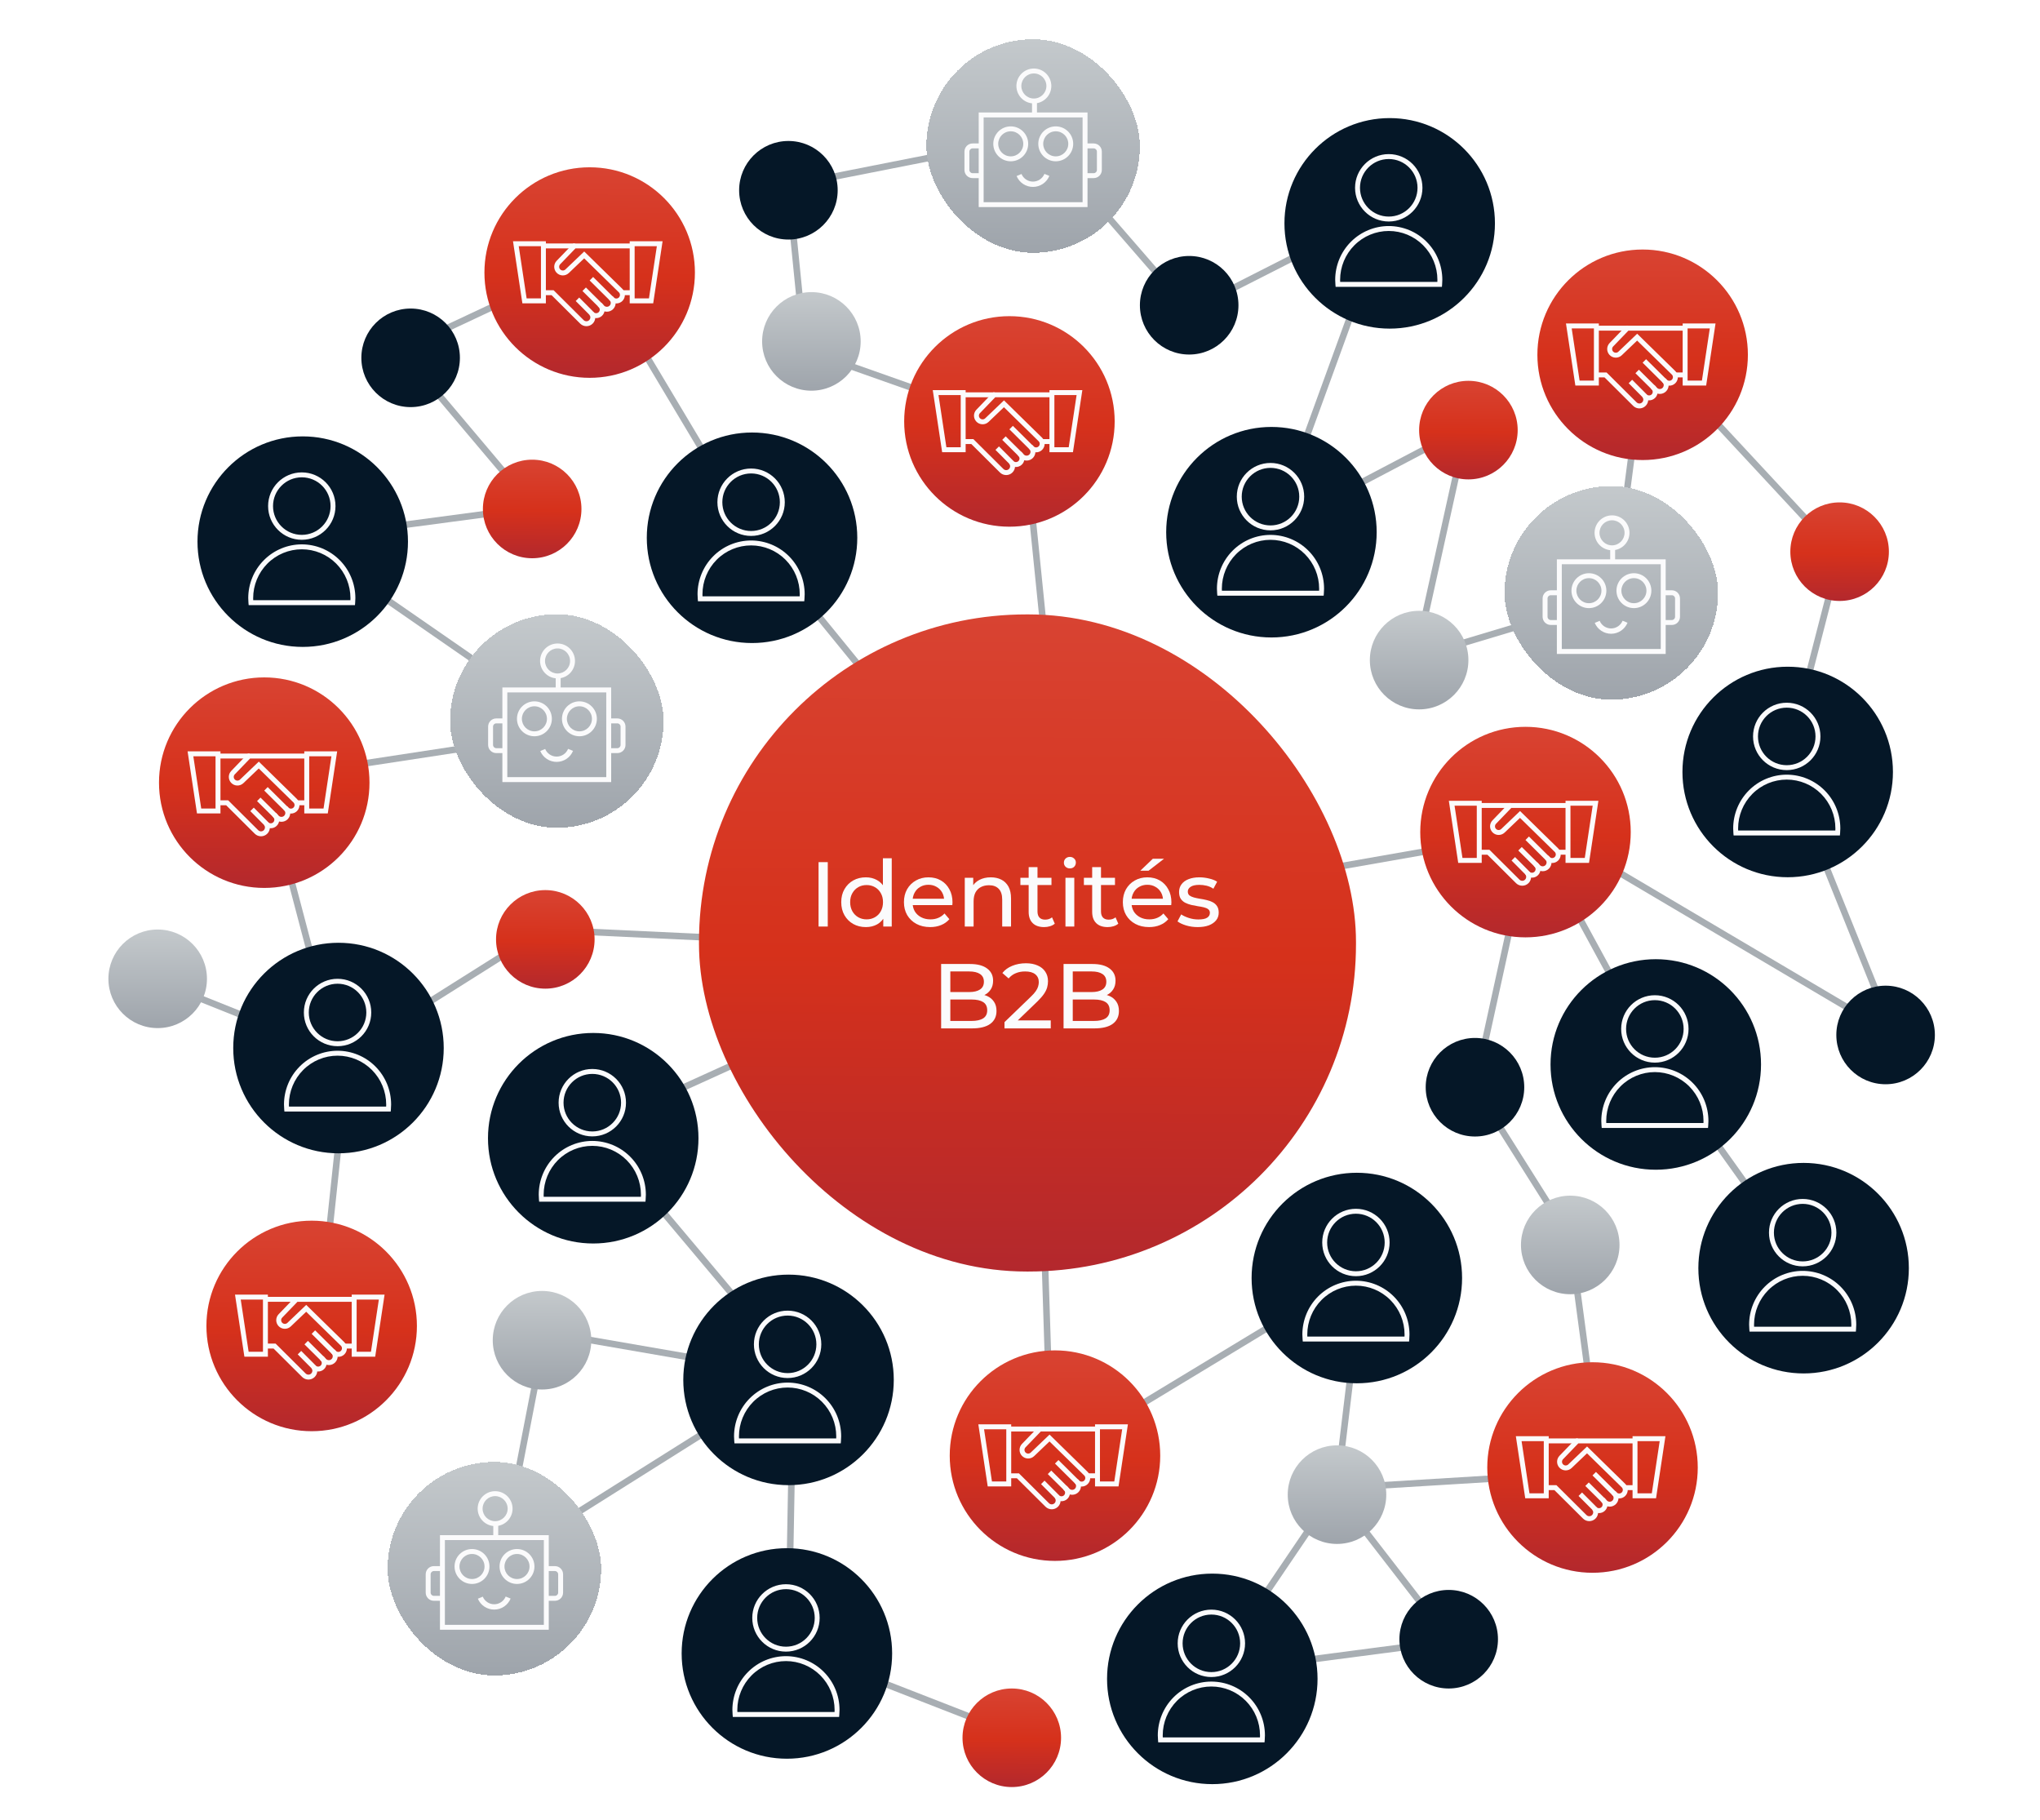 <svg width="621" height="554" viewBox="0 0 621 554" fill="none" xmlns="http://www.w3.org/2000/svg">
<path d="M316.047 289.001L315.953 290.999L165.767 284.013L106.942 321.087L97.994 405.105L96.006 404.895L105.006 320.395L105.057 319.912L105.467 319.654L164.967 282.154L165.232 281.986L316.047 289.001ZM362.242 93.254L424.807 61.46L389.323 158.912L447.942 128.112L432.345 198.552L490.092 181.228L500.284 103.261L561.104 168.72L560.969 169.25L544.55 232.932L578.527 317.36L466.609 251.204L504.847 321.466L549.813 384.419L548.187 385.581L503.187 322.581L503.15 322.531L503.122 322.478L461.39 245.795L574.472 312.639L542.572 233.373L542.449 233.068L558.895 169.279L501.715 107.738L491.907 182.771L429.655 201.447L445.058 131.887L385.676 163.088L421.192 65.539L361.757 95.745L315.625 42.593L241.085 57.305L245.932 105.769L312.431 129.269L328.331 286.216L229.225 164.632L229.179 164.575L229.142 164.513L179.105 80.789L123.604 106.851L164.441 155.251L93.696 164.65L178.137 223.109L81.75 237.82L103.974 322.166L47.129 299.429L47.871 297.571L101.026 318.833L79.25 236.18L172.863 221.891L88.304 163.35L160.558 153.749L120.396 106.148L179.895 78.21L230.819 163.422L325.668 279.783L310.568 130.73L244.068 107.231L238.914 55.695L316.375 40.406L362.242 93.254Z" fill="#A8AEB3"/>
<path d="M450.063 330.813L478.962 376.651L478.991 376.867L488.634 448.933L407.552 453.876L407.501 453.951L443.357 500.266L366.925 510.28L405.032 454.029L403.552 452.117L406.106 451.961L413.761 388.418L319.055 445.741L314.001 287.532L315.999 287.468L320.944 442.259L416.238 384.582L408.136 451.837L486.366 447.067L477.037 377.348L447.936 331.187L464.703 254.742L323.796 279.463L182.113 343.864L246.528 420.452L242.486 419.753L241.013 500.321L308.363 526.568L307.637 528.432L238.987 501.679L240.466 420.832L151.078 477.076L165.205 404.348L241.471 417.547L178.887 343.135L323.202 277.537L323.327 277.515L467.296 252.257L450.063 330.813ZM371.074 507.72L439.643 498.734L406.32 455.694L371.074 507.72ZM153.921 472.924L239.301 419.201L166.794 406.652L153.921 472.924Z" fill="#A8AEB3"/>
<g filter="url(#filter0_d_37_2520)">
<path d="M271.577 501.3C271.577 518.994 257.233 533.338 239.538 533.338C221.844 533.338 207.5 518.994 207.5 501.3C207.5 483.606 221.844 469.262 239.538 469.262C257.233 469.262 271.577 483.606 271.577 501.3Z" fill="#051727"/>
<path d="M248.014 490.485C248.014 485.649 244.093 481.729 239.257 481.729C234.421 481.729 230.5 485.649 230.5 490.485C230.5 495.322 234.421 499.242 239.257 499.242C244.093 499.242 248.014 495.322 248.014 490.485ZM249.514 490.485C249.514 496.15 244.922 500.742 239.257 500.742C233.592 500.742 229 496.15 229 490.485C229 484.821 233.592 480.229 239.257 480.229C244.922 480.229 249.514 484.821 249.514 490.485Z" fill="#FBFBFC"/>
<path d="M254.062 518.491C254.062 514.547 252.502 510.765 249.725 507.977C246.948 505.189 243.182 503.623 239.256 503.623C235.33 503.623 231.564 505.189 228.787 507.977C226.01 510.765 224.449 514.547 224.449 518.491C224.449 518.702 224.454 518.911 224.464 519.12H254.047C254.057 518.91 254.062 518.701 254.062 518.491ZM255.562 518.491C255.562 518.984 255.536 519.464 255.496 519.934L255.438 520.62H223.079L223.017 519.938C222.973 519.462 222.949 518.98 222.949 518.491C222.949 514.151 224.667 509.988 227.725 506.918C230.782 503.848 234.93 502.123 239.256 502.123C243.582 502.123 247.73 503.848 250.788 506.918C253.846 509.988 255.562 514.151 255.562 518.491Z" fill="#FBFBFC"/>
</g>
<g filter="url(#filter1_d_37_2520)">
<path d="M581.077 384.036C581.077 401.731 566.733 416.075 549.039 416.075C531.344 416.075 517 401.731 517 384.036C517 366.342 531.344 351.998 549.039 351.998C566.733 351.998 581.077 366.342 581.077 384.036Z" fill="#051727"/>
<path d="M557.514 373.222C557.514 368.385 553.593 364.465 548.757 364.465C543.921 364.465 540 368.385 540 373.222C540 378.058 543.921 381.978 548.757 381.979C553.593 381.979 557.514 378.058 557.514 373.222ZM559.014 373.222C559.014 378.886 554.422 383.479 548.757 383.479C543.092 383.478 538.5 378.886 538.5 373.222C538.5 367.557 543.092 362.965 548.757 362.965C554.422 362.965 559.014 367.557 559.014 373.222Z" fill="#FBFBFC"/>
<path d="M563.566 401.228C563.566 397.283 562.006 393.501 559.229 390.713C556.451 387.925 552.686 386.359 548.76 386.359C544.834 386.359 541.068 387.925 538.291 390.713C535.514 393.501 533.953 397.283 533.953 401.228C533.953 401.438 533.958 401.648 533.968 401.856H563.551C563.561 401.647 563.566 401.437 563.566 401.228ZM565.066 401.228C565.066 401.72 565.04 402.201 565 402.67L564.941 403.356H532.583L532.521 402.675C532.477 402.198 532.453 401.717 532.453 401.228C532.453 396.887 534.171 392.724 537.229 389.654C540.286 386.585 544.434 384.859 548.76 384.859C553.086 384.859 557.234 386.584 560.292 389.654C563.35 392.724 565.066 396.888 565.066 401.228Z" fill="#FBFBFC"/>
</g>
<g filter="url(#filter2_d_37_2520)">
<path d="M536.077 322.036C536.077 339.731 521.733 354.075 504.039 354.075C486.344 354.075 472 339.731 472 322.036C472 304.342 486.344 289.998 504.039 289.998C521.733 289.998 536.077 304.342 536.077 322.036Z" fill="#051727"/>
<path d="M512.514 311.222C512.514 306.385 508.593 302.465 503.757 302.465C498.921 302.465 495 306.385 495 311.222C495 316.058 498.921 319.978 503.757 319.979C508.593 319.979 512.514 316.058 512.514 311.222ZM514.014 311.222C514.014 316.886 509.422 321.479 503.757 321.479C498.092 321.478 493.5 316.886 493.5 311.222C493.5 305.557 498.092 300.965 503.757 300.965C509.422 300.965 514.014 305.557 514.014 311.222Z" fill="#FBFBFC"/>
<path d="M518.566 339.228C518.566 335.283 517.006 331.501 514.229 328.713C511.451 325.925 507.686 324.359 503.76 324.359C499.834 324.359 496.068 325.925 493.291 328.713C490.514 331.501 488.953 335.283 488.953 339.228C488.953 339.438 488.958 339.648 488.968 339.856H518.551C518.561 339.647 518.566 339.437 518.566 339.228ZM520.066 339.228C520.066 339.72 520.04 340.201 520 340.67L519.941 341.356H487.583L487.521 340.675C487.477 340.198 487.453 339.717 487.453 339.228C487.453 334.887 489.171 330.724 492.229 327.654C495.286 324.585 499.434 322.859 503.76 322.859C508.086 322.859 512.234 324.584 515.292 327.654C518.35 330.724 520.066 334.888 520.066 339.228Z" fill="#FBFBFC"/>
</g>
<g filter="url(#filter3_d_37_2520)">
<path d="M447 199.998C447 208.282 440.284 214.998 432 214.998C423.716 214.998 417 208.282 417 199.998C417 191.714 423.716 184.998 432 184.998C440.284 184.998 447 191.714 447 199.998Z" fill="url(#paint0_linear_37_2520)"/>
</g>
<g filter="url(#filter4_d_37_2520)">
<path d="M262 102.998C262 111.282 255.284 117.998 247 117.998C238.716 117.998 232 111.282 232 102.998C232 94.714 238.716 87.998 247 87.998C255.284 87.998 262 94.714 262 102.998Z" fill="url(#paint1_linear_37_2520)"/>
</g>
<g filter="url(#filter5_d_37_2520)">
<path d="M422 453.998C422 462.282 415.284 468.998 407 468.998C398.716 468.998 392 462.282 392 453.998C392 445.714 398.716 438.998 407 438.998C415.284 438.998 422 445.714 422 453.998Z" fill="url(#paint2_linear_37_2520)"/>
</g>
<g filter="url(#filter6_d_37_2520)">
<path d="M493 377.998C493 386.282 486.284 392.998 478 392.998C469.716 392.998 463 386.282 463 377.998C463 369.714 469.716 362.998 478 362.998C486.284 362.998 493 369.714 493 377.998Z" fill="url(#paint3_linear_37_2520)"/>
</g>
<g filter="url(#filter7_d_37_2520)">
<path d="M63 296.998C63 305.282 56.284 311.998 48 311.998C39.716 311.998 33 305.282 33 296.998C33 288.714 39.716 281.998 48 281.998C56.284 281.998 63 288.714 63 296.998Z" fill="url(#paint4_linear_37_2520)"/>
</g>
<g filter="url(#filter8_d_37_2520)">
<path d="M180 406.998C180 415.282 173.284 421.998 165 421.998C156.716 421.998 150 415.282 150 406.998C150 398.714 156.716 391.998 165 391.998C173.284 391.998 180 398.714 180 406.998Z" fill="url(#paint5_linear_37_2520)"/>
</g>
<g filter="url(#filter9_d_37_2520)">
<path d="M575 166.998C575 175.282 568.284 181.998 560 181.998C551.716 181.998 545 175.282 545 166.998C545 158.714 551.716 151.998 560 151.998C568.284 151.998 575 158.714 575 166.998Z" fill="url(#paint6_linear_37_2520)"/>
</g>
<g filter="url(#filter10_d_37_2520)">
<path d="M462 129.998C462 138.282 455.284 144.998 447 144.998C438.716 144.998 432 138.282 432 129.998C432 121.714 438.716 114.998 447 114.998C455.284 114.998 462 121.714 462 129.998Z" fill="url(#paint7_linear_37_2520)"/>
</g>
<g filter="url(#filter11_d_37_2520)">
<path d="M323 527.998C323 536.282 316.284 542.998 308 542.998C299.716 542.998 293 536.282 293 527.998C293 519.714 299.716 512.998 308 512.998C316.284 512.998 323 519.714 323 527.998Z" fill="url(#paint8_linear_37_2520)"/>
</g>
<g filter="url(#filter12_d_37_2520)">
<path d="M177 153.998C177 162.282 170.284 168.998 162 168.998C153.716 168.998 147 162.282 147 153.998C147 145.714 153.716 138.998 162 138.998C170.284 138.998 177 145.714 177 153.998Z" fill="url(#paint9_linear_37_2520)"/>
</g>
<g filter="url(#filter13_d_37_2520)">
<path d="M181 284.998C181 293.282 174.284 299.998 166 299.998C157.716 299.998 151 293.282 151 284.998C151 276.714 157.716 269.998 166 269.998C174.284 269.998 181 276.714 181 284.998Z" fill="url(#paint10_linear_37_2520)"/>
</g>
<g filter="url(#filter14_d_37_2520)">
<path d="M589 313C589 321.284 582.284 328 574 328C565.716 328 559 321.284 559 313C559 304.716 565.716 298 574 298C582.284 298 589 304.716 589 313Z" fill="#051727"/>
</g>
<g filter="url(#filter15_d_37_2520)">
<path d="M464 329.998C464 338.282 457.284 344.998 449 344.998C440.716 344.998 434 338.282 434 329.998C434 321.714 440.716 314.998 449 314.998C457.284 314.998 464 321.714 464 329.998Z" fill="#051727"/>
</g>
<g filter="url(#filter16_d_37_2520)">
<path d="M377 91.998C377 100.282 370.284 106.998 362 106.998C353.716 106.998 347 100.282 347 91.998C347 83.714 353.716 76.998 362 76.998C370.284 76.998 377 83.714 377 91.998Z" fill="#051727"/>
</g>
<g filter="url(#filter17_d_37_2520)">
<path d="M255 56.998C255 65.282 248.284 71.998 240 71.998C231.716 71.998 225 65.282 225 56.998C225 48.714 231.716 41.998 240 41.998C248.284 41.998 255 48.714 255 56.998Z" fill="#051727"/>
</g>
<g filter="url(#filter18_d_37_2520)">
<path d="M140 107.998C140 116.282 133.284 122.998 125 122.998C116.716 122.998 110 116.282 110 107.998C110 99.714 116.716 92.998 125 92.998C133.284 92.998 140 99.714 140 107.998Z" fill="#051727"/>
</g>
<g filter="url(#filter19_d_37_2520)">
<path d="M456 497.998C456 506.282 449.284 512.998 441 512.998C432.716 512.998 426 506.282 426 497.998C426 489.714 432.716 482.998 441 482.998C449.284 482.998 456 489.714 456 497.998Z" fill="#051727"/>
</g>
<g filter="url(#filter20_d_37_2520)">
<path d="M576.233 233.015C576.233 250.709 561.889 265.053 544.195 265.053C526.5 265.053 512.156 250.709 512.156 233.015C512.156 215.321 526.5 200.977 544.195 200.977C561.889 200.977 576.233 215.321 576.233 233.015Z" fill="#051727"/>
<path d="M552.662 222.194C552.662 217.358 548.742 213.438 543.905 213.438C539.069 213.438 535.149 217.358 535.148 222.194C535.148 227.031 539.069 230.951 543.905 230.951C548.742 230.951 552.662 227.031 552.662 222.194ZM554.162 222.194C554.162 227.859 549.57 232.451 543.905 232.451C538.241 232.451 533.648 227.859 533.648 222.194C533.649 216.53 538.241 211.938 543.905 211.938C549.57 211.938 554.162 216.53 554.162 222.194Z" fill="#FBFBFC"/>
<path d="M558.715 250.202C558.715 246.258 557.154 242.476 554.377 239.688C551.6 236.9 547.834 235.334 543.908 235.334C539.982 235.334 536.216 236.9 533.439 239.688C530.662 242.476 529.102 246.258 529.102 250.202C529.102 250.413 529.107 250.622 529.116 250.831H558.699C558.709 250.621 558.715 250.412 558.715 250.202ZM560.215 250.202C560.215 250.695 560.188 251.175 560.148 251.645L560.09 252.331H527.731L527.669 251.649C527.625 251.173 527.602 250.691 527.602 250.202C527.602 245.862 529.319 241.699 532.377 238.629C535.435 235.559 539.583 233.834 543.908 233.834C548.234 233.834 552.383 235.559 555.44 238.629C558.498 241.699 560.215 245.862 560.215 250.202Z" fill="#FBFBFC"/>
</g>
<g filter="url(#filter21_d_37_2520)">
<path d="M124.194 162.913C124.194 180.608 109.85 194.952 92.156 194.952C74.461 194.952 60.117 180.608 60.117 162.913C60.117 145.219 74.461 130.875 92.156 130.875C109.85 130.875 124.194 145.219 124.194 162.913Z" fill="#051727"/>
<path d="M100.627 152.091C100.627 147.255 96.706 143.334 91.87 143.334C87.034 143.334 83.113 147.255 83.113 152.091C83.113 156.927 87.034 160.848 91.87 160.848C96.707 160.848 100.627 156.927 100.627 152.091ZM102.127 152.091C102.127 157.756 97.535 162.348 91.87 162.348C86.205 162.348 81.613 157.756 81.613 152.091C81.613 146.426 86.206 141.834 91.87 141.834C97.535 141.834 102.127 146.426 102.127 152.091Z" fill="#FBFBFC"/>
<path d="M106.68 180.108C106.68 176.164 105.119 172.382 102.342 169.594C99.565 166.806 95.799 165.24 91.873 165.24C87.947 165.24 84.181 166.806 81.404 169.594C78.627 172.382 77.066 176.164 77.066 180.108C77.066 180.319 77.072 180.529 77.081 180.737H106.664C106.674 180.527 106.68 180.318 106.68 180.108ZM108.18 180.108C108.18 180.601 108.153 181.082 108.113 181.551L108.055 182.237H75.696L75.634 181.556C75.59 181.079 75.566 180.598 75.566 180.108C75.566 175.768 77.284 171.605 80.342 168.535C83.4 165.465 87.547 163.74 91.873 163.74C96.199 163.74 100.347 165.465 103.405 168.535C106.463 171.605 108.18 175.768 108.18 180.108Z" fill="#FBFBFC"/>
</g>
<g filter="url(#filter22_d_37_2520)">
<path d="M260.967 161.734C260.967 179.428 246.623 193.772 228.929 193.772C211.235 193.772 196.891 179.428 196.891 161.734C196.891 144.039 211.235 129.695 228.929 129.695C246.623 129.695 260.967 144.039 260.967 161.734Z" fill="#051727"/>
<path d="M237.4 150.913C237.4 146.077 233.48 142.156 228.644 142.156C223.807 142.156 219.887 146.077 219.887 150.913C219.887 155.749 223.807 159.67 228.644 159.67C233.48 159.67 237.4 155.749 237.4 150.913ZM238.9 150.913C238.9 156.578 234.308 161.17 228.644 161.17C222.979 161.17 218.387 156.578 218.387 150.913C218.387 145.248 222.979 140.656 228.644 140.656C234.308 140.656 238.9 145.248 238.9 150.913Z" fill="#FBFBFC"/>
<path d="M243.453 178.927C243.453 174.983 241.892 171.2 239.115 168.412C236.338 165.624 232.572 164.059 228.646 164.059C224.721 164.059 220.955 165.624 218.178 168.412C215.401 171.2 213.84 174.983 213.84 178.927C213.84 179.137 213.845 179.347 213.854 179.556H243.438C243.447 179.346 243.453 179.136 243.453 178.927ZM244.953 178.927C244.953 179.419 244.926 179.9 244.887 180.369L244.828 181.056H212.47L212.407 180.374C212.363 179.897 212.34 179.416 212.34 178.927C212.34 174.587 214.057 170.423 217.115 167.354C220.173 164.284 224.321 162.559 228.646 162.559C232.972 162.559 237.121 164.284 240.179 167.354C243.236 170.423 244.953 174.587 244.953 178.927Z" fill="#FBFBFC"/>
</g>
<g filter="url(#filter23_d_37_2520)">
<path d="M455.077 66.038C455.077 83.733 440.733 98.077 423.038 98.077C405.344 98.077 391 83.733 391 66.038C391 48.344 405.344 34 423.038 34C440.733 34 455.077 48.344 455.077 66.038Z" fill="#051727"/>
<path d="M431.51 55.218C431.51 50.382 427.589 46.461 422.753 46.461C417.917 46.461 413.996 50.382 413.996 55.218C413.996 60.054 417.917 63.974 422.753 63.975C427.589 63.975 431.51 60.054 431.51 55.218ZM433.01 55.218C433.01 60.883 428.418 65.475 422.753 65.475C417.088 65.475 412.496 60.883 412.496 55.218C412.496 49.553 417.088 44.961 422.753 44.961C428.418 44.961 433.01 49.553 433.01 55.218Z" fill="#FBFBFC"/>
<path d="M437.562 83.226C437.562 79.281 436.002 75.499 433.225 72.711C430.448 69.923 426.682 68.357 422.756 68.357C418.83 68.358 415.064 69.923 412.287 72.711C409.51 75.499 407.949 79.281 407.949 83.226C407.949 83.436 407.954 83.646 407.964 83.855H437.547C437.557 83.645 437.562 83.435 437.562 83.226ZM439.062 83.226C439.062 83.718 439.036 84.199 438.996 84.668L438.938 85.355H406.579L406.517 84.673C406.473 84.196 406.449 83.715 406.449 83.226C406.449 78.885 408.167 74.722 411.225 71.652C414.282 68.583 418.43 66.858 422.756 66.857C427.082 66.857 431.23 68.582 434.288 71.652C437.346 74.722 439.062 78.886 439.062 83.226Z" fill="#FBFBFC"/>
</g>
<g filter="url(#filter24_d_37_2520)">
<path d="M419.077 160.038C419.077 177.733 404.733 192.077 387.038 192.077C369.344 192.077 355 177.733 355 160.038C355 142.344 369.344 128 387.038 128C404.733 128 419.077 142.344 419.077 160.038Z" fill="#051727"/>
<path d="M395.51 149.218C395.51 144.381 391.589 140.461 386.753 140.461C381.917 140.461 377.996 144.382 377.996 149.218C377.996 154.054 381.917 157.975 386.753 157.975C391.589 157.975 395.51 154.054 395.51 149.218ZM397.01 149.218C397.01 154.883 392.418 159.475 386.753 159.475C381.088 159.475 376.496 154.882 376.496 149.218C376.496 143.553 381.088 138.961 386.753 138.961C392.418 138.961 397.01 143.553 397.01 149.218Z" fill="#FBFBFC"/>
<path d="M401.562 177.226C401.562 173.281 400.002 169.499 397.225 166.711C394.448 163.923 390.682 162.357 386.756 162.357C382.83 162.357 379.064 163.923 376.287 166.711C373.51 169.499 371.949 173.281 371.949 177.226C371.949 177.436 371.954 177.646 371.964 177.854H401.547C401.557 177.645 401.562 177.435 401.562 177.226ZM403.062 177.226C403.062 177.718 403.036 178.199 402.996 178.668L402.938 179.354H370.579L370.517 178.673C370.473 178.196 370.449 177.715 370.449 177.226C370.449 172.886 372.167 168.722 375.225 165.652C378.282 162.583 382.43 160.857 386.756 160.857C391.082 160.857 395.23 162.582 398.288 165.652C401.346 168.722 403.062 172.886 403.062 177.226Z" fill="#FBFBFC"/>
</g>
<g filter="url(#filter25_d_37_2520)">
<path d="M212.624 344.488C212.624 362.182 198.28 376.526 180.585 376.526C162.891 376.526 148.547 362.182 148.547 344.488C148.547 326.793 162.891 312.449 180.585 312.449C198.28 312.449 212.624 326.793 212.624 344.488Z" fill="#051727"/>
<path d="M189.061 333.669C189.06 328.833 185.14 324.912 180.304 324.912C175.467 324.912 171.547 328.833 171.547 333.669C171.547 338.505 175.467 342.426 180.304 342.426C185.14 342.426 189.061 338.505 189.061 333.669ZM190.561 333.669C190.561 339.334 185.968 343.926 180.304 343.926C174.639 343.926 170.047 339.334 170.047 333.669C170.047 328.004 174.639 323.412 180.304 323.412C185.968 323.412 190.56 328.004 190.561 333.669Z" fill="#FBFBFC"/>
<path d="M195.109 361.679C195.109 357.735 193.549 353.952 190.771 351.164C187.994 348.376 184.229 346.811 180.303 346.811C176.377 346.811 172.611 348.376 169.834 351.164C167.057 353.952 165.496 357.735 165.496 361.679C165.496 361.889 165.501 362.099 165.511 362.308H195.094C195.104 362.098 195.109 361.888 195.109 361.679ZM196.609 361.679C196.609 362.171 196.583 362.652 196.543 363.121L196.484 363.808H164.126L164.063 363.126C164.02 362.649 163.996 362.168 163.996 361.679C163.996 357.339 165.714 353.175 168.771 350.105C171.829 347.036 175.977 345.311 180.303 345.311C184.629 345.311 188.777 347.036 191.835 350.105C194.893 353.175 196.609 357.339 196.609 361.679Z" fill="#FBFBFC"/>
</g>
<g filter="url(#filter26_d_37_2520)">
<path d="M135.077 317.038C135.077 334.733 120.733 349.077 103.038 349.077C85.344 349.077 71 334.733 71 317.038C71 299.344 85.344 285 103.038 285C120.733 285 135.077 299.344 135.077 317.038Z" fill="#051727"/>
<path d="M111.514 306.22C111.514 301.383 107.593 297.463 102.757 297.463C97.921 297.463 94 301.383 94 306.22C94 311.056 97.921 314.976 102.757 314.977C107.593 314.977 111.514 311.056 111.514 306.22ZM113.014 306.22C113.014 311.884 108.422 316.477 102.757 316.477C97.092 316.476 92.5 311.884 92.5 306.22C92.5 300.555 97.092 295.963 102.757 295.963C108.422 295.963 113.014 300.555 113.014 306.22Z" fill="#FBFBFC"/>
<path d="M117.562 334.229C117.562 330.285 116.002 326.503 113.225 323.715C110.448 320.927 106.682 319.361 102.756 319.361C98.83 319.361 95.064 320.927 92.287 323.715C89.51 326.503 87.949 330.285 87.949 334.229C87.949 334.44 87.954 334.65 87.964 334.858H117.547C117.557 334.649 117.562 334.439 117.562 334.229ZM119.062 334.229C119.062 334.722 119.036 335.203 118.996 335.672L118.938 336.358H86.579L86.517 335.677C86.473 335.2 86.449 334.719 86.449 334.229C86.449 329.889 88.167 325.726 91.225 322.656C94.282 319.587 98.43 317.861 102.756 317.861C107.082 317.861 111.23 319.586 114.288 322.656C117.346 325.726 119.062 329.889 119.062 334.229Z" fill="#FBFBFC"/>
</g>
<g filter="url(#filter27_d_37_2520)">
<path d="M272.077 418.038C272.077 435.733 257.733 450.077 240.038 450.077C222.344 450.077 208 435.733 208 418.038C208 400.344 222.344 386 240.038 386C257.733 386 272.077 400.344 272.077 418.038Z" fill="#051727"/>
<path d="M248.514 407.22C248.514 402.383 244.593 398.463 239.757 398.463C234.921 398.463 231 402.383 231 407.22C231 412.056 234.921 415.976 239.757 415.977C244.593 415.977 248.514 412.056 248.514 407.22ZM250.014 407.22C250.014 412.884 245.422 417.477 239.757 417.477C234.092 417.476 229.5 412.884 229.5 407.22C229.5 401.555 234.092 396.963 239.757 396.963C245.422 396.963 250.014 401.555 250.014 407.22Z" fill="#FBFBFC"/>
<path d="M254.562 435.229C254.562 431.285 253.002 427.503 250.225 424.715C247.448 421.927 243.682 420.361 239.756 420.361C235.83 420.361 232.064 421.927 229.287 424.715C226.51 427.503 224.949 431.285 224.949 435.229C224.949 435.44 224.954 435.65 224.964 435.858H254.547C254.557 435.649 254.562 435.439 254.562 435.229ZM256.062 435.229C256.062 435.722 256.036 436.203 255.996 436.672L255.938 437.358H223.579L223.517 436.677C223.473 436.2 223.449 435.719 223.449 435.229C223.449 430.889 225.167 426.726 228.225 423.656C231.282 420.587 235.43 418.861 239.756 418.861C244.082 418.861 248.23 420.586 251.288 423.656C254.346 426.726 256.062 430.889 256.062 435.229Z" fill="#FBFBFC"/>
</g>
<g filter="url(#filter28_d_37_2520)">
<path d="M401.077 509.038C401.077 526.733 386.733 541.077 369.038 541.077C351.344 541.077 337 526.733 337 509.038C337 491.344 351.344 477 369.038 477C386.733 477 401.077 491.344 401.077 509.038Z" fill="#051727"/>
<path d="M377.514 498.22C377.514 493.383 373.593 489.463 368.757 489.463C363.921 489.463 360 493.383 360 498.22C360 503.056 363.921 506.976 368.757 506.977C373.593 506.977 377.514 503.056 377.514 498.22ZM379.014 498.22C379.014 503.884 374.422 508.477 368.757 508.477C363.092 508.476 358.5 503.884 358.5 498.22C358.5 492.555 363.092 487.963 368.757 487.963C374.422 487.963 379.014 492.555 379.014 498.22Z" fill="#FBFBFC"/>
<path d="M383.562 526.229C383.562 522.285 382.002 518.503 379.225 515.715C376.448 512.927 372.682 511.361 368.756 511.361C364.83 511.361 361.064 512.927 358.287 515.715C355.51 518.503 353.949 522.285 353.949 526.229C353.949 526.44 353.954 526.65 353.964 526.858H383.547C383.557 526.649 383.562 526.439 383.562 526.229ZM385.062 526.229C385.062 526.722 385.036 527.203 384.996 527.672L384.938 528.358H352.579L352.517 527.677C352.473 527.2 352.449 526.719 352.449 526.229C352.449 521.889 354.167 517.726 357.225 514.656C360.282 511.587 364.43 509.861 368.756 509.861C373.082 509.861 377.23 511.586 380.288 514.656C383.346 517.726 385.062 521.889 385.062 526.229Z" fill="#FBFBFC"/>
</g>
<g filter="url(#filter29_d_37_2520)">
<path d="M353.186 441.095C353.186 458.789 338.842 473.133 321.148 473.133C303.453 473.133 289.109 458.789 289.109 441.095C289.109 423.401 303.453 409.057 321.148 409.057C338.842 409.057 353.186 423.401 353.186 441.095Z" fill="url(#paint11_linear_37_2520)"/>
<path d="M334.09 446.479V447.979H330.984V446.479H334.09Z" fill="#FBFBFC"/>
<path d="M328.234 448.383C329.309 449.406 329.349 451.107 328.323 452.18C327.266 453.285 325.499 453.283 324.443 452.176L323.648 451.342L324.734 450.307L325.529 451.141C325.994 451.629 326.773 451.63 327.239 451.143C327.691 450.67 327.674 449.921 327.2 449.47L327.06 449.336L328.094 448.25L328.234 448.383Z" fill="#FBFBFC"/>
<path d="M310.173 446.479L319.324 455.575C319.792 456.04 320.548 456.038 321.014 455.571C321.478 455.105 321.478 454.35 321.014 453.884L316.902 449.758L317.965 448.699L322.076 452.825C323.124 453.877 323.124 455.578 322.076 456.63C321.026 457.684 319.321 457.687 318.267 456.639L309.554 447.979H307.074V446.479H310.173Z" fill="#FBFBFC"/>
<path d="M324.957 450.535C326.006 451.575 325.975 453.282 324.888 454.282C323.83 455.256 322.181 455.182 321.215 454.117L321.119 454.013L321.674 453.508L322.229 453.004L322.325 453.109C322.732 453.557 323.427 453.589 323.872 453.179C324.33 452.757 324.343 452.039 323.901 451.601L318.96 446.703L319.488 446.171L320.016 445.638L324.957 450.535ZM333.892 432.242V433.742H316.83L312.181 438.564C311.768 438.992 311.76 439.667 312.161 440.104C312.587 440.569 313.31 440.592 313.766 440.157L319.494 434.688L331.094 446.046C332.13 447.06 332.135 448.727 331.105 449.748C330.093 450.752 328.46 450.752 327.447 449.748L321.146 443.503L321.674 442.97L322.202 442.438L328.504 448.683C328.932 449.106 329.622 449.107 330.05 448.683C330.485 448.251 330.483 447.546 330.045 447.117L319.48 436.773L314.802 441.242C313.739 442.257 312.049 442.201 311.056 441.117C310.119 440.095 310.139 438.521 311.101 437.523L315.973 432.472L316.193 432.242H333.892Z" fill="#FBFBFC"/>
<path d="M316.695 432.242V433.742H307.379V432.242H316.695Z" fill="#FBFBFC"/>
<path d="M297.817 431.57L300.674 450.461H307.824V431.57H297.817ZM306.324 448.961H301.964L299.562 433.07H306.324V448.961Z" fill="#FBFBFC"/>
<path d="M343.347 431.57L340.49 450.461H333.34V431.57H343.347ZM334.84 448.961H339.2L341.603 433.07H334.84V448.961Z" fill="#FBFBFC"/>
</g>
<g filter="url(#filter30_d_37_2520)">
<path d="M126.913 401.618C126.913 419.313 112.569 433.657 94.874 433.657C77.18 433.657 62.836 419.313 62.836 401.618C62.836 383.924 77.18 369.58 94.874 369.58C112.569 369.58 126.913 383.924 126.913 401.618Z" fill="url(#paint12_linear_37_2520)"/>
<path d="M107.816 406.998V408.498H104.711V406.998H107.816Z" fill="#FBFBFC"/>
<path d="M101.961 408.906C103.036 409.929 103.075 411.631 102.05 412.703C100.992 413.808 99.225 413.807 98.17 412.699L97.375 411.865L98.461 410.83L99.256 411.664C99.721 412.152 100.5 412.153 100.966 411.666C101.418 411.194 101.4 410.444 100.927 409.993L100.786 409.859L101.82 408.773L101.961 408.906Z" fill="#FBFBFC"/>
<path d="M83.895 406.998L93.047 416.095C93.515 416.559 94.271 416.558 94.736 416.091C95.201 415.624 95.201 414.87 94.736 414.403L90.625 410.277L91.688 409.219L95.799 413.345C96.846 414.397 96.847 416.098 95.799 417.149C94.749 418.203 93.044 418.207 91.989 417.158L83.276 408.498H80.797V406.998H83.895Z" fill="#FBFBFC"/>
<path d="M98.68 411.059C99.729 412.099 99.698 413.805 98.61 414.806C97.552 415.779 95.904 415.705 94.938 414.641L94.842 414.536L95.396 414.031L95.952 413.527L96.048 413.633C96.455 414.081 97.149 414.112 97.595 413.702C98.052 413.281 98.066 412.562 97.624 412.124L92.683 407.227L93.211 406.694L93.738 406.161L98.68 411.059ZM107.614 392.766V394.266H90.553L85.903 399.088C85.491 399.515 85.483 400.19 85.884 400.628C86.309 401.092 87.033 401.115 87.488 400.681L93.217 395.211L104.816 406.569C105.853 407.584 105.858 409.251 104.828 410.271C103.815 411.275 102.183 411.275 101.17 410.271L94.869 404.026L95.396 403.493L95.925 402.961L102.227 409.206C102.655 409.63 103.345 409.63 103.772 409.206C104.208 408.775 104.205 408.069 103.768 407.641L93.203 397.297L88.524 401.766C87.461 402.781 85.772 402.724 84.778 401.641C83.842 400.619 83.861 399.045 84.823 398.047L89.695 392.995L89.916 392.766H107.614Z" fill="#FBFBFC"/>
<path d="M90.422 392.766V394.266H81.106V392.766H90.422Z" fill="#FBFBFC"/>
<path d="M71.54 392.092L74.397 410.982H81.547V392.092H71.54ZM80.047 409.482H75.686L73.284 393.592H80.047V409.482Z" fill="#FBFBFC"/>
<path d="M117.069 392.092L114.213 410.982H107.062V392.092H117.069ZM108.562 409.482H112.923L115.325 393.592H108.562V409.482Z" fill="#FBFBFC"/>
</g>
<g filter="url(#filter31_d_37_2520)">
<path d="M516.819 444.706C516.819 462.401 502.475 476.745 484.781 476.745C467.086 476.745 452.742 462.401 452.742 444.706C452.742 427.012 467.086 412.668 484.781 412.668C502.475 412.668 516.819 427.012 516.819 444.706Z" fill="url(#paint13_linear_37_2520)"/>
<path d="M497.719 450.086V451.586H494.613V450.086H497.719Z" fill="#FBFBFC"/>
<path d="M491.863 451.994C492.938 453.017 492.978 454.719 491.952 455.791C490.895 456.896 489.128 456.894 488.072 455.787L487.277 454.953L488.363 453.918L489.158 454.752C489.623 455.24 490.402 455.241 490.868 454.754C491.32 454.281 491.302 453.532 490.829 453.081L490.688 452.947L491.723 451.861L491.863 451.994Z" fill="#FBFBFC"/>
<path d="M473.798 450.086L482.949 459.183C483.417 459.647 484.173 459.646 484.639 459.179C485.103 458.712 485.103 457.958 484.639 457.491L480.527 453.365L481.59 452.307L485.701 456.433C486.749 457.484 486.749 459.186 485.701 460.237C484.651 461.291 482.946 461.295 481.892 460.246L473.179 451.586H470.699V450.086H473.798Z" fill="#FBFBFC"/>
<path d="M488.586 454.15C489.635 455.191 489.604 456.897 488.517 457.897C487.459 458.871 485.81 458.797 484.844 457.732L484.748 457.628L485.303 457.123L485.858 456.619L485.954 456.725C486.361 457.173 487.055 457.204 487.501 456.794C487.959 456.373 487.972 455.654 487.53 455.216L482.589 450.318L483.117 449.786L483.644 449.253L488.586 454.15ZM497.52 435.857V437.357H480.459L475.81 442.18C475.397 442.607 475.389 443.282 475.79 443.72C476.215 444.184 476.939 444.207 477.394 443.772L483.123 438.303L494.723 449.661C495.759 450.676 495.764 452.342 494.734 453.363C493.722 454.367 492.089 454.367 491.076 453.363L484.775 447.118L485.303 446.585L485.831 446.053L492.133 452.298C492.561 452.722 493.251 452.722 493.679 452.298C494.114 451.866 494.112 451.161 493.674 450.732L483.109 440.389L478.431 444.857C477.367 445.873 475.678 445.816 474.685 444.732C473.748 443.711 473.768 442.137 474.729 441.139L479.602 436.087L479.822 435.857H497.52Z" fill="#FBFBFC"/>
<path d="M480.324 435.857V437.357H471.008V435.857H480.324Z" fill="#FBFBFC"/>
<path d="M461.442 435.182L464.299 454.072H471.449V435.182H461.442ZM469.949 452.572H465.589L463.187 436.682H469.949V452.572Z" fill="#FBFBFC"/>
<path d="M506.976 435.182L504.119 454.072H496.969V435.182H506.976ZM498.469 452.572H502.829L505.231 436.682H498.469V452.572Z" fill="#FBFBFC"/>
</g>
<g filter="url(#filter32_d_37_2520)">
<path d="M532.077 106.038C532.077 123.733 517.733 138.077 500.038 138.077C482.344 138.077 468 123.733 468 106.038C468 88.344 482.344 74 500.038 74C517.733 74 532.077 88.344 532.077 106.038Z" fill="url(#paint14_linear_37_2520)"/>
<path d="M512.977 111.42V112.92H509.871V111.42H512.977Z" fill="#FBFBFC"/>
<path d="M507.121 113.332C508.196 114.355 508.236 116.057 507.21 117.129C506.152 118.234 504.385 118.232 503.33 117.125L502.535 116.291L503.621 115.256L504.416 116.09C504.881 116.578 505.66 116.579 506.126 116.092C506.578 115.619 506.56 114.87 506.087 114.419L505.946 114.285L506.98 113.199L507.121 113.332Z" fill="#FBFBFC"/>
<path d="M489.056 111.42L498.207 120.517C498.675 120.981 499.431 120.98 499.896 120.513C500.361 120.046 500.361 119.292 499.896 118.825L495.785 114.699L496.848 113.641L500.959 117.767C502.007 118.818 502.007 120.52 500.959 121.571C499.909 122.625 498.204 122.629 497.149 121.58L488.437 112.92H485.957V111.42H489.056Z" fill="#FBFBFC"/>
<path d="M503.84 115.479C504.889 116.519 504.858 118.225 503.77 119.226C502.712 120.199 501.064 120.125 500.098 119.061L500.002 118.956L500.557 118.451L501.112 117.947L501.208 118.053C501.615 118.501 502.309 118.532 502.755 118.122C503.213 117.701 503.226 116.982 502.784 116.544L497.843 111.646L498.371 111.114L498.898 110.581L503.84 115.479ZM512.774 97.186V98.686H495.713L491.063 103.508C490.651 103.935 490.643 104.61 491.044 105.048C491.469 105.512 492.193 105.535 492.648 105.101L498.377 99.631L509.977 110.989C511.013 112.004 511.018 113.671 509.988 114.691C508.976 115.695 507.343 115.695 506.33 114.691L500.029 108.446L500.557 107.913L501.085 107.381L507.387 113.626C507.815 114.05 508.505 114.05 508.933 113.626C509.368 113.195 509.366 112.489 508.928 112.061L498.363 101.717L493.685 106.186C492.621 107.201 490.932 107.144 489.938 106.061C489.002 105.039 489.021 103.465 489.983 102.467L494.855 97.415L495.076 97.186H512.774Z" fill="#FBFBFC"/>
<path d="M495.582 97.186V98.686H486.266V97.186H495.582Z" fill="#FBFBFC"/>
<path d="M476.7 96.512L479.557 115.402H486.707V96.512H476.7ZM485.207 113.902H480.847L478.444 98.012H485.207V113.902Z" fill="#FBFBFC"/>
<path d="M522.229 96.512L519.373 115.402H512.223V96.512H522.229ZM513.723 113.902H518.083L520.485 98.012H513.723V113.902Z" fill="#FBFBFC"/>
</g>
<g filter="url(#filter33_d_37_2520)">
<path d="M496.417 251.312C496.417 269.006 482.072 283.35 464.378 283.35C446.684 283.35 432.34 269.006 432.34 251.312C432.34 233.617 446.684 219.273 464.378 219.273C482.072 219.273 496.417 233.617 496.417 251.312Z" fill="url(#paint15_linear_37_2520)"/>
<path d="M477.32 256.691V258.191H474.215V256.691H477.32Z" fill="#FBFBFC"/>
<path d="M471.465 258.602C472.54 259.625 472.579 261.326 471.554 262.398C470.496 263.504 468.729 263.502 467.674 262.395L466.879 261.561L467.965 260.525L468.76 261.359C469.225 261.847 470.004 261.848 470.47 261.361C470.922 260.889 470.904 260.139 470.431 259.688L470.29 259.555L471.324 258.469L471.465 258.602Z" fill="#FBFBFC"/>
<path d="M453.399 256.691L462.551 265.788C463.019 266.253 463.775 266.251 464.24 265.784C464.705 265.318 464.705 264.563 464.24 264.097L460.129 259.971L461.191 258.912L465.303 263.038C466.35 264.09 466.35 265.791 465.303 266.843C464.253 267.896 462.548 267.9 461.493 266.852L452.78 258.191H450.301V256.691H453.399Z" fill="#FBFBFC"/>
<path d="M468.184 260.752C469.233 261.792 469.202 263.498 468.114 264.499C467.056 265.473 465.408 265.398 464.441 264.334L464.346 264.229L464.9 263.725L465.456 263.221L465.552 263.326C465.959 263.774 466.653 263.805 467.099 263.396C467.556 262.974 467.57 262.256 467.128 261.817L462.186 256.92L462.715 256.388L463.242 255.854L468.184 260.752ZM477.118 242.459V243.959H460.057L455.407 248.781C454.995 249.209 454.986 249.884 455.388 250.321C455.813 250.785 456.537 250.809 456.992 250.374L462.721 244.904L474.32 256.263C475.356 257.277 475.362 258.944 474.332 259.965C473.319 260.968 471.686 260.968 470.674 259.965L464.373 253.72L464.9 253.187L465.429 252.654L471.73 258.899C472.158 259.323 472.848 259.323 473.276 258.899C473.712 258.468 473.709 257.763 473.271 257.334L462.707 246.99L458.028 251.459C456.965 252.474 455.276 252.418 454.282 251.334C453.346 250.312 453.365 248.738 454.327 247.74L459.199 242.688L459.42 242.459H477.118Z" fill="#FBFBFC"/>
<path d="M459.926 242.459V243.959H450.609V242.459H459.926Z" fill="#FBFBFC"/>
<path d="M441.044 241.785L443.9 260.676H451.051V241.785H441.044ZM449.551 259.176H445.19L442.788 243.285H449.551V259.176Z" fill="#FBFBFC"/>
<path d="M486.573 241.785L483.717 260.676H476.566V241.785H486.573ZM478.066 259.176H482.427L484.829 243.285H478.066V259.176Z" fill="#FBFBFC"/>
</g>
<g filter="url(#filter34_d_37_2520)">
<path d="M211.542 81.013C211.542 98.707 197.198 113.051 179.503 113.051C161.809 113.051 147.465 98.707 147.465 81.013C147.465 63.319 161.809 48.975 179.503 48.975C197.198 48.975 211.542 63.319 211.542 81.013Z" fill="url(#paint16_linear_37_2520)"/>
<path d="M192.441 86.393V87.893H189.336V86.393H192.441Z" fill="#FBFBFC"/>
<path d="M186.586 88.305C187.661 89.328 187.7 91.029 186.675 92.102C185.617 93.207 183.85 93.205 182.795 92.098L182 91.264L183.086 90.228L183.881 91.062C184.346 91.55 185.125 91.552 185.591 91.064C186.043 90.592 186.025 89.843 185.552 89.392L185.411 89.258L186.445 88.172L186.586 88.305Z" fill="#FBFBFC"/>
<path d="M168.521 86.393L177.672 95.489C178.14 95.954 178.896 95.953 179.361 95.485C179.826 95.019 179.826 94.264 179.361 93.798L175.25 89.672L176.312 88.613L180.424 92.739C181.471 93.791 181.472 95.492 180.424 96.544C179.374 97.598 177.669 97.601 176.614 96.553L167.901 87.893H165.422V86.393H168.521Z" fill="#FBFBFC"/>
<path d="M183.305 90.451C184.354 91.492 184.323 93.198 183.235 94.198C182.177 95.172 180.529 95.098 179.562 94.033L179.467 93.929L180.021 93.424L180.577 92.92L180.673 93.025C181.08 93.473 181.774 93.505 182.22 93.095C182.678 92.673 182.691 91.955 182.249 91.517L177.308 86.619L177.836 86.087L178.363 85.554L183.305 90.451ZM192.239 72.158V73.658H175.178L170.528 78.481C170.116 78.908 170.108 79.583 170.509 80.02C170.934 80.484 171.658 80.508 172.113 80.073L177.842 74.603L189.441 85.962C190.478 86.977 190.483 88.643 189.453 89.664C188.44 90.668 186.808 90.668 185.795 89.664L179.494 83.419L180.021 82.886L180.55 82.353L186.852 88.599C187.28 89.022 187.97 89.023 188.397 88.599C188.833 88.167 188.83 87.462 188.393 87.033L177.828 76.689L173.149 81.158C172.086 82.173 170.397 82.117 169.403 81.033C168.467 80.011 168.486 78.437 169.448 77.439L174.32 72.388L174.541 72.158H192.239Z" fill="#FBFBFC"/>
<path d="M175.043 72.158V73.658H165.727V72.158H175.043Z" fill="#FBFBFC"/>
<path d="M156.165 71.488L159.021 90.379H166.172V71.488H156.165ZM164.672 88.879H160.312L157.909 72.988H164.672V88.879Z" fill="#FBFBFC"/>
<path d="M201.698 71.488L198.842 90.379H191.691V71.488H201.698ZM193.191 88.879H197.552L199.954 72.988H193.191V88.879Z" fill="#FBFBFC"/>
</g>
<g filter="url(#filter35_d_37_2520)">
<path d="M112.479 236.269C112.479 253.963 98.135 268.307 80.441 268.307C62.746 268.307 48.402 253.963 48.402 236.269C48.402 218.575 62.746 204.23 80.441 204.23C98.135 204.23 112.479 218.575 112.479 236.269Z" fill="url(#paint17_linear_37_2520)"/>
<path d="M93.383 241.646V243.146H90.277V241.646H93.383Z" fill="#FBFBFC"/>
<path d="M87.523 243.557C88.598 244.58 88.638 246.281 87.612 247.354C86.555 248.459 84.788 248.457 83.732 247.35L82.938 246.516L84.023 245.48L84.818 246.314C85.284 246.803 86.062 246.804 86.528 246.316C86.98 245.844 86.963 245.094 86.489 244.644L86.349 244.51L87.383 243.424L87.523 243.557Z" fill="#FBFBFC"/>
<path d="M69.462 241.646L78.613 250.743C79.081 251.208 79.837 251.206 80.303 250.739C80.767 250.273 80.767 249.518 80.303 249.052L76.191 244.926L77.254 243.867L81.365 247.993C82.413 249.045 82.413 250.746 81.365 251.798C80.316 252.852 78.611 252.855 77.556 251.807L68.843 243.146H66.363V241.646H69.462Z" fill="#FBFBFC"/>
<path d="M84.246 245.709C85.296 246.749 85.264 248.455 84.177 249.456C83.119 250.43 81.471 250.355 80.504 249.291L80.408 249.187L80.963 248.682L81.519 248.178L81.614 248.283C82.021 248.731 82.716 248.762 83.161 248.353C83.619 247.931 83.632 247.213 83.19 246.774L78.249 241.877L78.777 241.345L79.305 240.812L84.246 245.709ZM93.181 227.416V228.916H76.119L71.47 233.738C71.058 234.166 71.049 234.841 71.45 235.278C71.876 235.742 72.599 235.766 73.055 235.331L78.783 229.861L90.383 241.22C91.419 242.234 91.424 243.901 90.394 244.922C89.382 245.925 87.749 245.925 86.736 244.922L80.436 238.677L80.963 238.144L81.491 237.611L87.793 243.856C88.221 244.28 88.911 244.28 89.339 243.856C89.774 243.425 89.772 242.72 89.334 242.291L78.769 231.947L74.091 236.416C73.028 237.431 71.338 237.375 70.345 236.291C69.408 235.269 69.428 233.695 70.39 232.697L75.262 227.646L75.482 227.416H93.181Z" fill="#FBFBFC"/>
<path d="M75.984 227.416V228.916H66.668V227.416H75.984Z" fill="#FBFBFC"/>
<path d="M57.106 226.742L59.963 245.633H67.113V226.742H57.106ZM65.613 244.133H61.253L58.851 228.242H65.613V244.133Z" fill="#FBFBFC"/>
<path d="M102.636 226.742L99.779 245.633H92.629V226.742H102.636ZM94.129 244.133H98.489L100.892 228.242H94.129V244.133Z" fill="#FBFBFC"/>
</g>
<g filter="url(#filter36_d_37_2520)">
<path d="M339.319 126.324C339.319 144.018 324.975 158.362 307.281 158.362C289.586 158.362 275.242 144.018 275.242 126.324C275.242 108.629 289.586 94.285 307.281 94.285C324.975 94.285 339.319 108.629 339.319 126.324Z" fill="url(#paint18_linear_37_2520)"/>
<path d="M320.223 131.705V133.205H317.117V131.705H320.223Z" fill="#FBFBFC"/>
<path d="M314.363 133.615C315.438 134.638 315.478 136.34 314.452 137.412C313.395 138.517 311.628 138.516 310.572 137.408L309.777 136.574L310.863 135.539L311.658 136.373C312.123 136.861 312.902 136.862 313.368 136.375C313.82 135.903 313.802 135.153 313.329 134.702L313.188 134.568L314.223 133.482L314.363 133.615Z" fill="#FBFBFC"/>
<path d="M296.302 131.705L305.453 140.802C305.921 141.266 306.677 141.265 307.143 140.798C307.607 140.332 307.607 139.577 307.143 139.11L303.031 134.984L304.094 133.926L308.205 138.052C309.253 139.104 309.253 140.805 308.205 141.856C307.155 142.91 305.45 142.914 304.396 141.865L295.683 133.205H293.203V131.705H296.302Z" fill="#FBFBFC"/>
<path d="M311.086 135.764C312.135 136.804 312.104 138.51 311.017 139.511C309.959 140.484 308.31 140.41 307.344 139.346L307.248 139.241L307.803 138.736L308.358 138.232L308.454 138.338C308.861 138.786 309.555 138.817 310.001 138.407C310.459 137.986 310.472 137.267 310.03 136.829L305.089 131.932L305.617 131.399L306.144 130.866L311.086 135.764ZM320.02 117.471V118.971H302.959L298.31 123.793C297.897 124.22 297.889 124.895 298.29 125.333C298.715 125.797 299.439 125.82 299.894 125.386L305.623 119.916L317.223 131.274C318.259 132.289 318.264 133.956 317.234 134.977C316.222 135.98 314.589 135.98 313.576 134.977L307.275 128.731L307.803 128.198L308.331 127.666L314.633 133.911C315.061 134.335 315.751 134.335 316.179 133.911C316.614 133.48 316.612 132.775 316.174 132.346L305.609 122.002L300.931 126.471C299.867 127.486 298.178 127.429 297.185 126.346C296.248 125.324 296.268 123.75 297.229 122.752L302.102 117.7L302.322 117.471H320.02Z" fill="#FBFBFC"/>
<path d="M302.824 117.471V118.971H293.508V117.471H302.824Z" fill="#FBFBFC"/>
<path d="M283.946 116.799L286.803 135.689H293.953V116.799H283.946ZM292.453 134.189H288.093L285.69 118.299H292.453V134.189Z" fill="#FBFBFC"/>
<path d="M329.476 116.799L326.619 135.689H319.469V116.799H329.476ZM320.969 134.189H325.329L327.731 118.299H320.969V134.189Z" fill="#FBFBFC"/>
</g>
<g filter="url(#filter37_d_37_2520)">
<rect x="282" y="10" width="65" height="65" rx="32.5" fill="url(#paint19_linear_37_2520)" shape-rendering="crispEdges"/>
<path d="M325.195 41.834C325.195 39.727 323.488 38.02 321.382 38.02C319.276 38.02 317.568 39.727 317.568 41.834C317.569 43.94 319.276 45.648 321.382 45.648C323.488 45.647 325.195 43.94 325.195 41.834ZM326.695 41.834C326.695 44.769 324.316 47.147 321.382 47.148C318.447 47.148 316.069 44.769 316.068 41.834C316.068 38.899 318.447 36.52 321.382 36.52C324.316 36.52 326.695 38.899 326.695 41.834Z" fill="#FBFBFC"/>
<path d="M311.496 41.834C311.496 39.727 309.789 38.02 307.683 38.02C305.577 38.02 303.869 39.727 303.869 41.834C303.869 43.94 305.577 45.648 307.683 45.648C309.788 45.647 311.496 43.94 311.496 41.834ZM312.996 41.834C312.996 44.769 310.617 47.147 307.683 47.148C304.748 47.148 302.369 44.769 302.369 41.834C302.369 38.899 304.748 36.52 307.683 36.52C310.617 36.52 312.996 38.899 312.996 41.834Z" fill="#FBFBFC"/>
<path d="M309.463 51.64C309.876 52.624 310.572 53.464 311.462 54.053C312.352 54.642 313.397 54.953 314.465 54.948C315.532 54.943 316.574 54.622 317.459 54.024C318.343 53.427 319.031 52.581 319.435 51.593L317.936 50.98C317.653 51.672 317.172 52.264 316.553 52.682C315.933 53.1 315.204 53.325 314.457 53.329C313.71 53.333 312.978 53.114 312.355 52.702C311.732 52.29 311.245 51.702 310.956 51.013L309.463 51.64Z" fill="#FBFBFC"/>
<path d="M314.721 18.912C317.655 18.912 320.034 21.291 320.034 24.226C320.034 26.839 318.148 29.009 315.663 29.454V32.294H331.053V41.718H332.93C334.3 41.718 335.411 42.829 335.411 44.2V49.788C335.411 51.158 334.3 52.269 332.93 52.269H331.053V61.088H297.93V52.269H296.07C294.7 52.269 293.589 51.158 293.589 49.788V44.2C293.589 42.829 294.7 41.718 296.07 41.718H297.93V32.294H314.163V29.51C311.491 29.232 309.408 26.972 309.407 24.226C309.407 21.291 311.786 18.912 314.721 18.912ZM299.43 59.588H329.553V33.794H299.43V59.588ZM296.07 43.218C295.528 43.218 295.089 43.658 295.089 44.2V49.788C295.089 50.33 295.528 50.769 296.07 50.769H297.93V43.218H296.07ZM331.053 50.769H332.93C333.472 50.769 333.911 50.33 333.911 49.788V44.2C333.911 43.658 333.472 43.218 332.93 43.218H331.053V50.769ZM314.721 20.412C312.615 20.412 310.907 22.119 310.907 24.226C310.908 26.332 312.615 28.04 314.721 28.04C316.826 28.04 318.534 26.332 318.534 24.226C318.534 22.119 316.827 20.412 314.721 20.412Z" fill="#FBFBFC"/>
</g>
<g filter="url(#filter38_d_37_2520)">
<rect x="137" y="185" width="65" height="65" rx="32.5" fill="url(#paint20_linear_37_2520)" shape-rendering="crispEdges"/>
<path d="M180.195 216.834C180.195 214.727 178.488 213.02 176.382 213.02C174.276 213.02 172.568 214.727 172.568 216.834C172.569 218.94 174.276 220.647 176.382 220.647C178.488 220.647 180.195 218.94 180.195 216.834ZM181.695 216.834C181.695 219.769 179.316 222.147 176.382 222.147C173.447 222.147 171.069 219.769 171.068 216.834C171.068 213.899 173.447 211.52 176.382 211.52C179.316 211.52 181.695 213.899 181.695 216.834Z" fill="#FBFBFC"/>
<path d="M166.496 216.834C166.496 214.727 164.789 213.02 162.683 213.02C160.577 213.02 158.869 214.727 158.869 216.834C158.869 218.94 160.577 220.647 162.683 220.647C164.788 220.647 166.496 218.94 166.496 216.834ZM167.996 216.834C167.996 219.769 165.617 222.147 162.683 222.147C159.748 222.147 157.369 219.769 157.369 216.834C157.369 213.899 159.748 211.52 162.683 211.52C165.617 211.52 167.996 213.899 167.996 216.834Z" fill="#FBFBFC"/>
<path d="M164.463 226.64C164.876 227.624 165.572 228.464 166.462 229.053C167.352 229.642 168.397 229.953 169.465 229.948C170.532 229.943 171.574 229.622 172.459 229.024C173.343 228.427 174.031 227.581 174.435 226.593L172.936 225.98C172.653 226.672 172.172 227.264 171.553 227.682C170.933 228.1 170.204 228.325 169.457 228.329C168.71 228.332 167.978 228.114 167.355 227.702C166.732 227.29 166.245 226.702 165.956 226.013L164.463 226.64Z" fill="#FBFBFC"/>
<path d="M169.721 193.912C172.655 193.912 175.034 196.291 175.034 199.226C175.034 201.839 173.148 204.009 170.663 204.454V207.293H186.053V216.718H187.93C189.3 216.718 190.411 217.829 190.411 219.2V224.788C190.411 226.158 189.3 227.269 187.93 227.269H186.053V236.088H152.93V227.269H151.07C149.7 227.269 148.589 226.158 148.589 224.788V219.2C148.589 217.829 149.7 216.718 151.07 216.718H152.93V207.293H169.163V204.51C166.491 204.232 164.408 201.972 164.407 199.226C164.407 196.291 166.786 193.912 169.721 193.912ZM154.43 234.588H184.553V208.793H154.43V234.588ZM151.07 218.218C150.528 218.218 150.089 218.658 150.089 219.2V224.788C150.089 225.33 150.528 225.769 151.07 225.769H152.93V218.218H151.07ZM186.053 225.769H187.93C188.472 225.769 188.911 225.33 188.911 224.788V219.2C188.911 218.658 188.472 218.218 187.93 218.218H186.053V225.769ZM169.721 195.412C167.615 195.412 165.907 197.12 165.907 199.226C165.908 201.332 167.615 203.04 169.721 203.04C171.826 203.04 173.534 201.332 173.534 199.226C173.534 197.12 171.827 195.412 169.721 195.412Z" fill="#FBFBFC"/>
</g>
<g filter="url(#filter39_d_37_2520)">
<rect x="118" y="443" width="65" height="65" rx="32.5" fill="url(#paint21_linear_37_2520)" shape-rendering="crispEdges"/>
<path d="M161.195 474.834C161.195 472.727 159.488 471.02 157.382 471.02C155.276 471.02 153.568 472.727 153.568 474.834C153.569 476.94 155.276 478.647 157.382 478.647C159.488 478.647 161.195 476.94 161.195 474.834ZM162.695 474.834C162.695 477.769 160.316 480.147 157.382 480.147C154.447 480.147 152.069 477.769 152.068 474.834C152.068 471.899 154.447 469.52 157.382 469.52C160.316 469.52 162.695 471.899 162.695 474.834Z" fill="#FBFBFC"/>
<path d="M147.496 474.834C147.496 472.727 145.789 471.02 143.683 471.02C141.577 471.02 139.869 472.727 139.869 474.834C139.869 476.94 141.577 478.647 143.683 478.647C145.788 478.647 147.496 476.94 147.496 474.834ZM148.996 474.834C148.996 477.769 146.617 480.147 143.683 480.147C140.748 480.147 138.369 477.769 138.369 474.834C138.369 471.899 140.748 469.52 143.683 469.52C146.617 469.52 148.996 471.899 148.996 474.834Z" fill="#FBFBFC"/>
<path d="M145.463 484.64C145.876 485.624 146.572 486.464 147.462 487.053C148.352 487.642 149.397 487.953 150.465 487.948C151.532 487.943 152.574 487.622 153.459 487.024C154.343 486.427 155.031 485.581 155.435 484.593L153.936 483.98C153.653 484.672 153.172 485.264 152.553 485.682C151.933 486.1 151.204 486.325 150.457 486.329C149.71 486.332 148.978 486.114 148.355 485.702C147.732 485.29 147.245 484.702 146.956 484.013L145.463 484.64Z" fill="#FBFBFC"/>
<path d="M150.721 451.912C153.655 451.912 156.034 454.291 156.034 457.226C156.034 459.839 154.148 462.009 151.663 462.454V465.293H167.053V474.718H168.93C170.3 474.718 171.411 475.829 171.411 477.2V482.788C171.411 484.158 170.3 485.269 168.93 485.269H167.053V494.088H133.93V485.269H132.07C130.7 485.269 129.589 484.158 129.589 482.788V477.2C129.589 475.829 130.7 474.718 132.07 474.718H133.93V465.293H150.163V462.51C147.491 462.232 145.408 459.972 145.407 457.226C145.407 454.291 147.786 451.912 150.721 451.912ZM135.43 492.588H165.553V466.793H135.43V492.588ZM132.07 476.218C131.528 476.218 131.089 476.658 131.089 477.2V482.788C131.089 483.33 131.528 483.769 132.07 483.769H133.93V476.218H132.07ZM167.053 483.769H168.93C169.472 483.769 169.911 483.33 169.911 482.788V477.2C169.911 476.658 169.472 476.218 168.93 476.218H167.053V483.769ZM150.721 453.412C148.615 453.412 146.907 455.12 146.907 457.226C146.908 459.332 148.615 461.04 150.721 461.04C152.826 461.04 154.534 459.332 154.534 457.226C154.534 455.12 152.827 453.412 150.721 453.412Z" fill="#FBFBFC"/>
</g>
<g filter="url(#filter40_d_37_2520)">
<rect x="458" y="146" width="65" height="65" rx="32.5" fill="url(#paint22_linear_37_2520)" shape-rendering="crispEdges"/>
<path d="M501.195 177.834C501.195 175.727 499.488 174.02 497.382 174.02C495.276 174.02 493.568 175.727 493.568 177.834C493.569 179.94 495.276 181.647 497.382 181.647C499.488 181.647 501.195 179.94 501.195 177.834ZM502.695 177.834C502.695 180.769 500.316 183.147 497.382 183.147C494.447 183.147 492.069 180.769 492.068 177.834C492.068 174.899 494.447 172.52 497.382 172.52C500.316 172.52 502.695 174.899 502.695 177.834Z" fill="#FBFBFC"/>
<path d="M487.496 177.834C487.496 175.727 485.789 174.02 483.683 174.02C481.577 174.02 479.869 175.727 479.869 177.834C479.869 179.94 481.577 181.647 483.683 181.647C485.788 181.647 487.496 179.94 487.496 177.834ZM488.996 177.834C488.996 180.769 486.617 183.147 483.683 183.147C480.748 183.147 478.369 180.769 478.369 177.834C478.369 174.899 480.748 172.52 483.683 172.52C486.617 172.52 488.996 174.899 488.996 177.834Z" fill="#FBFBFC"/>
<path d="M485.463 187.64C485.876 188.624 486.572 189.464 487.462 190.053C488.352 190.642 489.397 190.953 490.465 190.948C491.532 190.943 492.574 190.622 493.459 190.024C494.343 189.427 495.031 188.581 495.435 187.593L493.936 186.98C493.653 187.672 493.172 188.264 492.553 188.682C491.933 189.1 491.204 189.325 490.457 189.329C489.71 189.332 488.978 189.114 488.355 188.702C487.732 188.29 487.245 187.702 486.956 187.013L485.463 187.64Z" fill="#FBFBFC"/>
<path d="M490.721 154.912C493.655 154.912 496.034 157.291 496.034 160.226C496.034 162.839 494.148 165.009 491.663 165.454V168.293H507.053V177.718H508.93C510.3 177.718 511.411 178.829 511.411 180.2V185.788C511.411 187.158 510.3 188.269 508.93 188.269H507.053V197.088H473.93V188.269H472.07C470.7 188.269 469.589 187.158 469.589 185.788V180.2C469.589 178.829 470.7 177.718 472.07 177.718H473.93V168.293H490.163V165.51C487.491 165.232 485.408 162.972 485.407 160.226C485.407 157.291 487.786 154.912 490.721 154.912ZM475.43 195.588H505.553V169.793H475.43V195.588ZM472.07 179.218C471.528 179.218 471.089 179.658 471.089 180.2V185.788C471.089 186.33 471.528 186.769 472.07 186.769H473.93V179.218H472.07ZM507.053 186.769H508.93C509.472 186.769 509.911 186.33 509.911 185.788V180.2C509.911 179.658 509.472 179.218 508.93 179.218H507.053V186.769ZM490.721 156.412C488.615 156.412 486.907 158.12 486.907 160.226C486.908 162.332 488.615 164.04 490.721 164.04C492.826 164.04 494.534 162.332 494.534 160.226C494.534 158.12 492.827 156.412 490.721 156.412Z" fill="#FBFBFC"/>
</g>
<rect x="212.781" y="187" width="200" height="200" rx="99.69" fill="url(#paint23_linear_37_2520)"/>
<g filter="url(#filter41_d_37_2520)">
<path d="M445.077 387.036C445.077 404.731 430.733 419.075 413.039 419.075C395.344 419.075 381 404.731 381 387.036C381 369.342 395.344 354.998 413.039 354.998C430.733 354.998 445.077 369.342 445.077 387.036Z" fill="#051727"/>
<path d="M421.514 376.222C421.514 371.385 417.593 367.465 412.757 367.465C407.921 367.465 404 371.385 404 376.222C404 381.058 407.921 384.978 412.757 384.979C417.593 384.979 421.514 381.058 421.514 376.222ZM423.014 376.222C423.014 381.886 418.422 386.479 412.757 386.479C407.092 386.478 402.5 381.886 402.5 376.222C402.5 370.557 407.092 365.965 412.757 365.965C418.422 365.965 423.014 370.557 423.014 376.222Z" fill="#FBFBFC"/>
<path d="M427.566 404.228C427.566 400.283 426.006 396.501 423.229 393.713C420.451 390.925 416.686 389.359 412.76 389.359C408.834 389.359 405.068 390.925 402.291 393.713C399.514 396.501 397.953 400.283 397.953 404.228C397.953 404.438 397.958 404.648 397.968 404.856H427.551C427.561 404.647 427.566 404.437 427.566 404.228ZM429.066 404.228C429.066 404.72 429.04 405.201 429 405.67L428.941 406.356H396.583L396.521 405.675C396.477 405.198 396.453 404.717 396.453 404.228C396.453 399.887 398.171 395.724 401.229 392.654C404.286 389.585 408.434 387.859 412.76 387.859C417.086 387.859 421.234 389.584 424.292 392.654C427.35 395.724 429.066 399.888 429.066 404.228Z" fill="#FBFBFC"/>
</g>
<path d="M323.76 313V293.4H332.552C334.811 293.4 336.547 293.857 337.76 294.772C338.974 295.668 339.58 296.9 339.58 298.468C339.58 299.532 339.338 300.428 338.852 301.156C338.386 301.884 337.751 302.444 336.948 302.836C336.146 303.228 335.278 303.424 334.344 303.424L334.848 302.584C335.968 302.584 336.958 302.78 337.816 303.172C338.675 303.564 339.356 304.143 339.86 304.908C340.364 305.655 340.616 306.588 340.616 307.708C340.616 309.388 339.982 310.695 338.712 311.628C337.462 312.543 335.595 313 333.112 313H323.76ZM326.56 310.732H333C334.55 310.732 335.735 310.471 336.556 309.948C337.378 309.425 337.788 308.604 337.788 307.484C337.788 306.345 337.378 305.515 336.556 304.992C335.735 304.469 334.55 304.208 333 304.208H326.308V301.94H332.3C333.719 301.94 334.82 301.679 335.604 301.156C336.388 300.633 336.78 299.849 336.78 298.804C336.78 297.759 336.388 296.975 335.604 296.452C334.82 295.929 333.719 295.668 332.3 295.668H326.56V310.732Z" fill="#FBFBFC"/>
<path d="M305.778 313V311.096L313.758 303.396C314.468 302.724 314.99 302.136 315.326 301.632C315.681 301.109 315.914 300.633 316.026 300.204C316.157 299.756 316.222 299.326 316.222 298.916C316.222 297.908 315.868 297.114 315.158 296.536C314.449 295.957 313.413 295.668 312.05 295.668C311.005 295.668 310.062 295.845 309.222 296.2C308.382 296.536 307.654 297.068 307.038 297.796L305.134 296.144C305.881 295.192 306.88 294.464 308.13 293.96C309.4 293.437 310.79 293.176 312.302 293.176C313.665 293.176 314.85 293.4 315.858 293.848C316.866 294.277 317.641 294.902 318.182 295.724C318.742 296.545 319.022 297.516 319.022 298.636C319.022 299.27 318.938 299.896 318.77 300.512C318.602 301.128 318.285 301.781 317.818 302.472C317.352 303.162 316.68 303.937 315.802 304.796L308.69 311.656L308.018 310.564H319.862V313H305.778Z" fill="#FBFBFC"/>
<path d="M286.491 313V293.4H295.283C297.541 293.4 299.277 293.857 300.491 294.772C301.704 295.668 302.311 296.9 302.311 298.468C302.311 299.532 302.068 300.428 301.583 301.156C301.116 301.884 300.481 302.444 299.679 302.836C298.876 303.228 298.008 303.424 297.075 303.424L297.579 302.584C298.699 302.584 299.688 302.78 300.547 303.172C301.405 303.564 302.087 304.143 302.591 304.908C303.095 305.655 303.347 306.588 303.347 307.708C303.347 309.388 302.712 310.695 301.443 311.628C300.192 312.543 298.325 313 295.843 313H286.491ZM289.291 310.732H295.731C297.28 310.732 298.465 310.471 299.287 309.948C300.108 309.425 300.519 308.604 300.519 307.484C300.519 306.345 300.108 305.515 299.287 304.992C298.465 304.469 297.28 304.208 295.731 304.208H289.039V301.94H295.031C296.449 301.94 297.551 301.679 298.335 301.156C299.119 300.633 299.511 299.849 299.511 298.804C299.511 297.759 299.119 296.975 298.335 296.452C297.551 295.929 296.449 295.668 295.031 295.668H289.291V310.732Z" fill="#FBFBFC"/>
<path d="M364.579 282.168C363.347 282.168 362.171 282 361.051 281.664C359.95 281.328 359.082 280.917 358.447 280.432L359.567 278.304C360.202 278.733 360.986 279.097 361.919 279.396C362.853 279.695 363.805 279.844 364.775 279.844C366.026 279.844 366.922 279.667 367.463 279.312C368.023 278.957 368.303 278.463 368.303 277.828C368.303 277.361 368.135 276.997 367.799 276.736C367.463 276.475 367.015 276.279 366.455 276.148C365.914 276.017 365.307 275.905 364.635 275.812C363.963 275.7 363.291 275.569 362.619 275.42C361.947 275.252 361.331 275.028 360.771 274.748C360.211 274.449 359.763 274.048 359.427 273.544C359.091 273.021 358.923 272.331 358.923 271.472C358.923 270.576 359.175 269.792 359.679 269.12C360.183 268.448 360.893 267.935 361.807 267.58C362.741 267.207 363.842 267.02 365.111 267.02C366.082 267.02 367.062 267.141 368.051 267.384C369.059 267.608 369.881 267.935 370.515 268.364L369.367 270.492C368.695 270.044 367.995 269.736 367.267 269.568C366.539 269.4 365.811 269.316 365.083 269.316C363.907 269.316 363.03 269.512 362.451 269.904C361.873 270.277 361.583 270.763 361.583 271.36C361.583 271.864 361.751 272.256 362.087 272.536C362.442 272.797 362.89 273.003 363.431 273.152C363.991 273.301 364.607 273.432 365.279 273.544C365.951 273.637 366.623 273.768 367.295 273.936C367.967 274.085 368.574 274.3 369.115 274.58C369.675 274.86 370.123 275.252 370.459 275.756C370.814 276.26 370.991 276.932 370.991 277.772C370.991 278.668 370.73 279.443 370.207 280.096C369.685 280.749 368.947 281.263 367.995 281.636C367.043 281.991 365.905 282.168 364.579 282.168Z" fill="#FBFBFC"/>
<path d="M349.787 282.168C348.2 282.168 346.8 281.842 345.587 281.188C344.392 280.535 343.459 279.639 342.787 278.5C342.134 277.362 341.807 276.055 341.807 274.58C341.807 273.106 342.124 271.799 342.759 270.66C343.412 269.522 344.299 268.635 345.419 268C346.558 267.347 347.836 267.02 349.255 267.02C350.692 267.02 351.962 267.338 353.063 267.972C354.164 268.607 355.023 269.503 355.639 270.66C356.274 271.799 356.591 273.134 356.591 274.664C356.591 274.776 356.582 274.907 356.563 275.056C356.563 275.206 356.554 275.346 356.535 275.476H343.907V273.544H355.135L354.043 274.216C354.062 273.264 353.866 272.415 353.455 271.668C353.044 270.922 352.475 270.343 351.747 269.932C351.038 269.503 350.207 269.288 349.255 269.288C348.322 269.288 347.491 269.503 346.763 269.932C346.035 270.343 345.466 270.931 345.055 271.696C344.644 272.443 344.439 273.302 344.439 274.272V274.72C344.439 275.71 344.663 276.596 345.111 277.38C345.578 278.146 346.222 278.743 347.043 279.172C347.864 279.602 348.807 279.816 349.871 279.816C350.748 279.816 351.542 279.667 352.251 279.368C352.979 279.07 353.614 278.622 354.155 278.024L355.639 279.76C354.967 280.544 354.127 281.142 353.119 281.552C352.13 281.963 351.019 282.168 349.787 282.168ZM347.127 265.004L350.935 261.364H354.351L349.647 265.004H347.127Z" fill="#FBFBFC"/>
<path d="M337.173 282.168C335.68 282.168 334.523 281.767 333.701 280.964C332.88 280.161 332.469 279.013 332.469 277.52V263.912H335.157V277.408C335.157 278.211 335.353 278.827 335.745 279.256C336.156 279.685 336.735 279.9 337.481 279.9C338.321 279.9 339.021 279.667 339.581 279.2L340.421 281.132C340.011 281.487 339.516 281.748 338.937 281.916C338.377 282.084 337.789 282.168 337.173 282.168ZM329.949 269.372V267.16H339.413V269.372H329.949Z" fill="#FBFBFC"/>
<path d="M324.339 282V267.16H327.027V282H324.339ZM325.683 264.304C325.16 264.304 324.722 264.136 324.367 263.8C324.031 263.464 323.863 263.054 323.863 262.568C323.863 262.064 324.031 261.644 324.367 261.308C324.722 260.972 325.16 260.804 325.683 260.804C326.206 260.804 326.635 260.972 326.971 261.308C327.326 261.626 327.503 262.027 327.503 262.512C327.503 263.016 327.335 263.446 326.999 263.8C326.663 264.136 326.224 264.304 325.683 264.304Z" fill="#FBFBFC"/>
<path d="M317.841 282.168C316.348 282.168 315.191 281.767 314.369 280.964C313.548 280.161 313.137 279.013 313.137 277.52V263.912H315.825V277.408C315.825 278.211 316.021 278.827 316.413 279.256C316.824 279.685 317.403 279.9 318.149 279.9C318.989 279.9 319.689 279.667 320.249 279.2L321.089 281.132C320.679 281.487 320.184 281.748 319.605 281.916C319.045 282.084 318.457 282.168 317.841 282.168ZM310.617 269.372V267.16H320.081V269.372H310.617Z" fill="#FBFBFC"/>
<path d="M293.687 282V267.16H296.263V271.164L295.843 270.1C296.328 269.129 297.075 268.373 298.083 267.832C299.091 267.291 300.267 267.02 301.611 267.02C302.824 267.02 303.888 267.253 304.803 267.72C305.736 268.187 306.464 268.896 306.987 269.848C307.509 270.8 307.771 272.004 307.771 273.46V282H305.083V273.768C305.083 272.331 304.728 271.248 304.019 270.52C303.328 269.792 302.348 269.428 301.079 269.428C300.127 269.428 299.296 269.615 298.587 269.988C297.877 270.361 297.327 270.912 296.935 271.64C296.561 272.368 296.375 273.273 296.375 274.356V282H293.687Z" fill="#FBFBFC"/>
<path d="M283.15 282.168C281.564 282.168 280.164 281.841 278.95 281.188C277.756 280.535 276.822 279.639 276.15 278.5C275.497 277.361 275.17 276.055 275.17 274.58C275.17 273.105 275.487 271.799 276.122 270.66C276.775 269.521 277.662 268.635 278.782 268C279.921 267.347 281.199 267.02 282.618 267.02C284.055 267.02 285.325 267.337 286.426 267.972C287.527 268.607 288.386 269.503 289.002 270.66C289.637 271.799 289.954 273.133 289.954 274.664C289.954 274.776 289.945 274.907 289.926 275.056C289.926 275.205 289.917 275.345 289.898 275.476H277.27V273.544H288.498L287.406 274.216C287.425 273.264 287.229 272.415 286.818 271.668C286.407 270.921 285.838 270.343 285.11 269.932C284.401 269.503 283.57 269.288 282.618 269.288C281.685 269.288 280.854 269.503 280.126 269.932C279.398 270.343 278.829 270.931 278.418 271.696C278.007 272.443 277.802 273.301 277.802 274.272V274.72C277.802 275.709 278.026 276.596 278.474 277.38C278.941 278.145 279.585 278.743 280.406 279.172C281.227 279.601 282.17 279.816 283.234 279.816C284.112 279.816 284.905 279.667 285.614 279.368C286.342 279.069 286.977 278.621 287.518 278.024L289.002 279.76C288.33 280.544 287.49 281.141 286.482 281.552C285.493 281.963 284.382 282.168 283.15 282.168Z" fill="#FBFBFC"/>
<path d="M263.588 282.168C262.151 282.168 260.863 281.851 259.724 281.216C258.604 280.581 257.718 279.695 257.064 278.556C256.411 277.417 256.084 276.092 256.084 274.58C256.084 273.068 256.411 271.752 257.064 270.632C257.718 269.493 258.604 268.607 259.724 267.972C260.863 267.337 262.151 267.02 263.588 267.02C264.839 267.02 265.968 267.3 266.976 267.86C267.984 268.42 268.787 269.26 269.384 270.38C270 271.5 270.308 272.9 270.308 274.58C270.308 276.26 270.01 277.66 269.412 278.78C268.834 279.9 268.04 280.749 267.032 281.328C266.024 281.888 264.876 282.168 263.588 282.168ZM263.812 279.816C264.746 279.816 265.586 279.601 266.332 279.172C267.098 278.743 267.695 278.136 268.124 277.352C268.572 276.549 268.796 275.625 268.796 274.58C268.796 273.516 268.572 272.601 268.124 271.836C267.695 271.052 267.098 270.445 266.332 270.016C265.586 269.587 264.746 269.372 263.812 269.372C262.86 269.372 262.011 269.587 261.264 270.016C260.518 270.445 259.92 271.052 259.472 271.836C259.024 272.601 258.8 273.516 258.8 274.58C258.8 275.625 259.024 276.549 259.472 277.352C259.92 278.136 260.518 278.743 261.264 279.172C262.011 279.601 262.86 279.816 263.812 279.816ZM268.88 282V277.996L269.048 274.552L268.768 271.108V261.224H271.456V282H268.88Z" fill="#FBFBFC"/>
<path d="M249.18 282V262.4H251.98V282H249.18Z" fill="#FBFBFC"/>
<defs>
<filter id="filter0_d_37_2520" x="203.617" y="467.32" width="71.844" height="71.846" filterUnits="userSpaceOnUse" color-interpolation-filters="sRGB">
<feFlood flood-opacity="0" result="BackgroundImageFix"/>
<feColorMatrix in="SourceAlpha" type="matrix" values="0 0 0 0 0 0 0 0 0 0 0 0 0 0 0 0 0 0 127 0" result="hardAlpha"/>
<feOffset dy="1.942"/>
<feGaussianBlur stdDeviation="1.942"/>
<feComposite in2="hardAlpha" operator="out"/>
<feColorMatrix type="matrix" values="0 0 0 0 0 0 0 0 0 0 0 0 0 0 0 0 0 0 0.15 0"/>
<feBlend mode="normal" in2="BackgroundImageFix" result="effect1_dropShadow_37_2520"/>
<feBlend mode="normal" in="SourceGraphic" in2="effect1_dropShadow_37_2520" result="shape"/>
</filter>
<filter id="filter1_d_37_2520" x="513.117" y="350.056" width="71.844" height="71.846" filterUnits="userSpaceOnUse" color-interpolation-filters="sRGB">
<feFlood flood-opacity="0" result="BackgroundImageFix"/>
<feColorMatrix in="SourceAlpha" type="matrix" values="0 0 0 0 0 0 0 0 0 0 0 0 0 0 0 0 0 0 127 0" result="hardAlpha"/>
<feOffset dy="1.942"/>
<feGaussianBlur stdDeviation="1.942"/>
<feComposite in2="hardAlpha" operator="out"/>
<feColorMatrix type="matrix" values="0 0 0 0 0 0 0 0 0 0 0 0 0 0 0 0 0 0 0.15 0"/>
<feBlend mode="normal" in2="BackgroundImageFix" result="effect1_dropShadow_37_2520"/>
<feBlend mode="normal" in="SourceGraphic" in2="effect1_dropShadow_37_2520" result="shape"/>
</filter>
<filter id="filter2_d_37_2520" x="468.117" y="288.056" width="71.844" height="71.846" filterUnits="userSpaceOnUse" color-interpolation-filters="sRGB">
<feFlood flood-opacity="0" result="BackgroundImageFix"/>
<feColorMatrix in="SourceAlpha" type="matrix" values="0 0 0 0 0 0 0 0 0 0 0 0 0 0 0 0 0 0 127 0" result="hardAlpha"/>
<feOffset dy="1.942"/>
<feGaussianBlur stdDeviation="1.942"/>
<feComposite in2="hardAlpha" operator="out"/>
<feColorMatrix type="matrix" values="0 0 0 0 0 0 0 0 0 0 0 0 0 0 0 0 0 0 0.15 0"/>
<feBlend mode="normal" in2="BackgroundImageFix" result="effect1_dropShadow_37_2520"/>
<feBlend mode="normal" in="SourceGraphic" in2="effect1_dropShadow_37_2520" result="shape"/>
</filter>
<filter id="filter3_d_37_2520" x="415.182" y="184.089" width="33.636" height="33.638" filterUnits="userSpaceOnUse" color-interpolation-filters="sRGB">
<feFlood flood-opacity="0" result="BackgroundImageFix"/>
<feColorMatrix in="SourceAlpha" type="matrix" values="0 0 0 0 0 0 0 0 0 0 0 0 0 0 0 0 0 0 127 0" result="hardAlpha"/>
<feOffset dy="0.909"/>
<feGaussianBlur stdDeviation="0.909"/>
<feComposite in2="hardAlpha" operator="out"/>
<feColorMatrix type="matrix" values="0 0 0 0 0 0 0 0 0 0 0 0 0 0 0 0 0 0 0.15 0"/>
<feBlend mode="normal" in2="BackgroundImageFix" result="effect1_dropShadow_37_2520"/>
<feBlend mode="normal" in="SourceGraphic" in2="effect1_dropShadow_37_2520" result="shape"/>
</filter>
<filter id="filter4_d_37_2520" x="230.182" y="87.089" width="33.636" height="33.638" filterUnits="userSpaceOnUse" color-interpolation-filters="sRGB">
<feFlood flood-opacity="0" result="BackgroundImageFix"/>
<feColorMatrix in="SourceAlpha" type="matrix" values="0 0 0 0 0 0 0 0 0 0 0 0 0 0 0 0 0 0 127 0" result="hardAlpha"/>
<feOffset dy="0.909"/>
<feGaussianBlur stdDeviation="0.909"/>
<feComposite in2="hardAlpha" operator="out"/>
<feColorMatrix type="matrix" values="0 0 0 0 0 0 0 0 0 0 0 0 0 0 0 0 0 0 0.15 0"/>
<feBlend mode="normal" in2="BackgroundImageFix" result="effect1_dropShadow_37_2520"/>
<feBlend mode="normal" in="SourceGraphic" in2="effect1_dropShadow_37_2520" result="shape"/>
</filter>
<filter id="filter5_d_37_2520" x="390.182" y="438.089" width="33.636" height="33.638" filterUnits="userSpaceOnUse" color-interpolation-filters="sRGB">
<feFlood flood-opacity="0" result="BackgroundImageFix"/>
<feColorMatrix in="SourceAlpha" type="matrix" values="0 0 0 0 0 0 0 0 0 0 0 0 0 0 0 0 0 0 127 0" result="hardAlpha"/>
<feOffset dy="0.909"/>
<feGaussianBlur stdDeviation="0.909"/>
<feComposite in2="hardAlpha" operator="out"/>
<feColorMatrix type="matrix" values="0 0 0 0 0 0 0 0 0 0 0 0 0 0 0 0 0 0 0.15 0"/>
<feBlend mode="normal" in2="BackgroundImageFix" result="effect1_dropShadow_37_2520"/>
<feBlend mode="normal" in="SourceGraphic" in2="effect1_dropShadow_37_2520" result="shape"/>
</filter>
<filter id="filter6_d_37_2520" x="461.182" y="362.089" width="33.636" height="33.638" filterUnits="userSpaceOnUse" color-interpolation-filters="sRGB">
<feFlood flood-opacity="0" result="BackgroundImageFix"/>
<feColorMatrix in="SourceAlpha" type="matrix" values="0 0 0 0 0 0 0 0 0 0 0 0 0 0 0 0 0 0 127 0" result="hardAlpha"/>
<feOffset dy="0.909"/>
<feGaussianBlur stdDeviation="0.909"/>
<feComposite in2="hardAlpha" operator="out"/>
<feColorMatrix type="matrix" values="0 0 0 0 0 0 0 0 0 0 0 0 0 0 0 0 0 0 0.15 0"/>
<feBlend mode="normal" in2="BackgroundImageFix" result="effect1_dropShadow_37_2520"/>
<feBlend mode="normal" in="SourceGraphic" in2="effect1_dropShadow_37_2520" result="shape"/>
</filter>
<filter id="filter7_d_37_2520" x="31.182" y="281.089" width="33.636" height="33.638" filterUnits="userSpaceOnUse" color-interpolation-filters="sRGB">
<feFlood flood-opacity="0" result="BackgroundImageFix"/>
<feColorMatrix in="SourceAlpha" type="matrix" values="0 0 0 0 0 0 0 0 0 0 0 0 0 0 0 0 0 0 127 0" result="hardAlpha"/>
<feOffset dy="0.909"/>
<feGaussianBlur stdDeviation="0.909"/>
<feComposite in2="hardAlpha" operator="out"/>
<feColorMatrix type="matrix" values="0 0 0 0 0 0 0 0 0 0 0 0 0 0 0 0 0 0 0.15 0"/>
<feBlend mode="normal" in2="BackgroundImageFix" result="effect1_dropShadow_37_2520"/>
<feBlend mode="normal" in="SourceGraphic" in2="effect1_dropShadow_37_2520" result="shape"/>
</filter>
<filter id="filter8_d_37_2520" x="148.182" y="391.089" width="33.636" height="33.638" filterUnits="userSpaceOnUse" color-interpolation-filters="sRGB">
<feFlood flood-opacity="0" result="BackgroundImageFix"/>
<feColorMatrix in="SourceAlpha" type="matrix" values="0 0 0 0 0 0 0 0 0 0 0 0 0 0 0 0 0 0 127 0" result="hardAlpha"/>
<feOffset dy="0.909"/>
<feGaussianBlur stdDeviation="0.909"/>
<feComposite in2="hardAlpha" operator="out"/>
<feColorMatrix type="matrix" values="0 0 0 0 0 0 0 0 0 0 0 0 0 0 0 0 0 0 0.15 0"/>
<feBlend mode="normal" in2="BackgroundImageFix" result="effect1_dropShadow_37_2520"/>
<feBlend mode="normal" in="SourceGraphic" in2="effect1_dropShadow_37_2520" result="shape"/>
</filter>
<filter id="filter9_d_37_2520" x="543.182" y="151.089" width="33.636" height="33.638" filterUnits="userSpaceOnUse" color-interpolation-filters="sRGB">
<feFlood flood-opacity="0" result="BackgroundImageFix"/>
<feColorMatrix in="SourceAlpha" type="matrix" values="0 0 0 0 0 0 0 0 0 0 0 0 0 0 0 0 0 0 127 0" result="hardAlpha"/>
<feOffset dy="0.909"/>
<feGaussianBlur stdDeviation="0.909"/>
<feComposite in2="hardAlpha" operator="out"/>
<feColorMatrix type="matrix" values="0 0 0 0 0 0 0 0 0 0 0 0 0 0 0 0 0 0 0.15 0"/>
<feBlend mode="normal" in2="BackgroundImageFix" result="effect1_dropShadow_37_2520"/>
<feBlend mode="normal" in="SourceGraphic" in2="effect1_dropShadow_37_2520" result="shape"/>
</filter>
<filter id="filter10_d_37_2520" x="430.182" y="114.089" width="33.636" height="33.638" filterUnits="userSpaceOnUse" color-interpolation-filters="sRGB">
<feFlood flood-opacity="0" result="BackgroundImageFix"/>
<feColorMatrix in="SourceAlpha" type="matrix" values="0 0 0 0 0 0 0 0 0 0 0 0 0 0 0 0 0 0 127 0" result="hardAlpha"/>
<feOffset dy="0.909"/>
<feGaussianBlur stdDeviation="0.909"/>
<feComposite in2="hardAlpha" operator="out"/>
<feColorMatrix type="matrix" values="0 0 0 0 0 0 0 0 0 0 0 0 0 0 0 0 0 0 0.15 0"/>
<feBlend mode="normal" in2="BackgroundImageFix" result="effect1_dropShadow_37_2520"/>
<feBlend mode="normal" in="SourceGraphic" in2="effect1_dropShadow_37_2520" result="shape"/>
</filter>
<filter id="filter11_d_37_2520" x="291.182" y="512.089" width="33.636" height="33.638" filterUnits="userSpaceOnUse" color-interpolation-filters="sRGB">
<feFlood flood-opacity="0" result="BackgroundImageFix"/>
<feColorMatrix in="SourceAlpha" type="matrix" values="0 0 0 0 0 0 0 0 0 0 0 0 0 0 0 0 0 0 127 0" result="hardAlpha"/>
<feOffset dy="0.909"/>
<feGaussianBlur stdDeviation="0.909"/>
<feComposite in2="hardAlpha" operator="out"/>
<feColorMatrix type="matrix" values="0 0 0 0 0 0 0 0 0 0 0 0 0 0 0 0 0 0 0.15 0"/>
<feBlend mode="normal" in2="BackgroundImageFix" result="effect1_dropShadow_37_2520"/>
<feBlend mode="normal" in="SourceGraphic" in2="effect1_dropShadow_37_2520" result="shape"/>
</filter>
<filter id="filter12_d_37_2520" x="145.182" y="138.089" width="33.636" height="33.638" filterUnits="userSpaceOnUse" color-interpolation-filters="sRGB">
<feFlood flood-opacity="0" result="BackgroundImageFix"/>
<feColorMatrix in="SourceAlpha" type="matrix" values="0 0 0 0 0 0 0 0 0 0 0 0 0 0 0 0 0 0 127 0" result="hardAlpha"/>
<feOffset dy="0.909"/>
<feGaussianBlur stdDeviation="0.909"/>
<feComposite in2="hardAlpha" operator="out"/>
<feColorMatrix type="matrix" values="0 0 0 0 0 0 0 0 0 0 0 0 0 0 0 0 0 0 0.15 0"/>
<feBlend mode="normal" in2="BackgroundImageFix" result="effect1_dropShadow_37_2520"/>
<feBlend mode="normal" in="SourceGraphic" in2="effect1_dropShadow_37_2520" result="shape"/>
</filter>
<filter id="filter13_d_37_2520" x="149.182" y="269.089" width="33.636" height="33.638" filterUnits="userSpaceOnUse" color-interpolation-filters="sRGB">
<feFlood flood-opacity="0" result="BackgroundImageFix"/>
<feColorMatrix in="SourceAlpha" type="matrix" values="0 0 0 0 0 0 0 0 0 0 0 0 0 0 0 0 0 0 127 0" result="hardAlpha"/>
<feOffset dy="0.909"/>
<feGaussianBlur stdDeviation="0.909"/>
<feComposite in2="hardAlpha" operator="out"/>
<feColorMatrix type="matrix" values="0 0 0 0 0 0 0 0 0 0 0 0 0 0 0 0 0 0 0.15 0"/>
<feBlend mode="normal" in2="BackgroundImageFix" result="effect1_dropShadow_37_2520"/>
<feBlend mode="normal" in="SourceGraphic" in2="effect1_dropShadow_37_2520" result="shape"/>
</filter>
<filter id="filter14_d_37_2520" x="555" y="296" width="38" height="38" filterUnits="userSpaceOnUse" color-interpolation-filters="sRGB">
<feFlood flood-opacity="0" result="BackgroundImageFix"/>
<feColorMatrix in="SourceAlpha" type="matrix" values="0 0 0 0 0 0 0 0 0 0 0 0 0 0 0 0 0 0 127 0" result="hardAlpha"/>
<feOffset dy="2"/>
<feGaussianBlur stdDeviation="2"/>
<feComposite in2="hardAlpha" operator="out"/>
<feColorMatrix type="matrix" values="0 0 0 0 0 0 0 0 0 0 0 0 0 0 0 0 0 0 0.15 0"/>
<feBlend mode="normal" in2="BackgroundImageFix" result="effect1_dropShadow_37_2520"/>
<feBlend mode="normal" in="SourceGraphic" in2="effect1_dropShadow_37_2520" result="shape"/>
</filter>
<filter id="filter15_d_37_2520" x="432.182" y="314.089" width="33.636" height="33.638" filterUnits="userSpaceOnUse" color-interpolation-filters="sRGB">
<feFlood flood-opacity="0" result="BackgroundImageFix"/>
<feColorMatrix in="SourceAlpha" type="matrix" values="0 0 0 0 0 0 0 0 0 0 0 0 0 0 0 0 0 0 127 0" result="hardAlpha"/>
<feOffset dy="0.909"/>
<feGaussianBlur stdDeviation="0.909"/>
<feComposite in2="hardAlpha" operator="out"/>
<feColorMatrix type="matrix" values="0 0 0 0 0 0 0 0 0 0 0 0 0 0 0 0 0 0 0.15 0"/>
<feBlend mode="normal" in2="BackgroundImageFix" result="effect1_dropShadow_37_2520"/>
<feBlend mode="normal" in="SourceGraphic" in2="effect1_dropShadow_37_2520" result="shape"/>
</filter>
<filter id="filter16_d_37_2520" x="345.182" y="76.089" width="33.636" height="33.638" filterUnits="userSpaceOnUse" color-interpolation-filters="sRGB">
<feFlood flood-opacity="0" result="BackgroundImageFix"/>
<feColorMatrix in="SourceAlpha" type="matrix" values="0 0 0 0 0 0 0 0 0 0 0 0 0 0 0 0 0 0 127 0" result="hardAlpha"/>
<feOffset dy="0.909"/>
<feGaussianBlur stdDeviation="0.909"/>
<feComposite in2="hardAlpha" operator="out"/>
<feColorMatrix type="matrix" values="0 0 0 0 0 0 0 0 0 0 0 0 0 0 0 0 0 0 0.15 0"/>
<feBlend mode="normal" in2="BackgroundImageFix" result="effect1_dropShadow_37_2520"/>
<feBlend mode="normal" in="SourceGraphic" in2="effect1_dropShadow_37_2520" result="shape"/>
</filter>
<filter id="filter17_d_37_2520" x="223.182" y="41.089" width="33.636" height="33.638" filterUnits="userSpaceOnUse" color-interpolation-filters="sRGB">
<feFlood flood-opacity="0" result="BackgroundImageFix"/>
<feColorMatrix in="SourceAlpha" type="matrix" values="0 0 0 0 0 0 0 0 0 0 0 0 0 0 0 0 0 0 127 0" result="hardAlpha"/>
<feOffset dy="0.909"/>
<feGaussianBlur stdDeviation="0.909"/>
<feComposite in2="hardAlpha" operator="out"/>
<feColorMatrix type="matrix" values="0 0 0 0 0 0 0 0 0 0 0 0 0 0 0 0 0 0 0.15 0"/>
<feBlend mode="normal" in2="BackgroundImageFix" result="effect1_dropShadow_37_2520"/>
<feBlend mode="normal" in="SourceGraphic" in2="effect1_dropShadow_37_2520" result="shape"/>
</filter>
<filter id="filter18_d_37_2520" x="108.182" y="92.089" width="33.636" height="33.638" filterUnits="userSpaceOnUse" color-interpolation-filters="sRGB">
<feFlood flood-opacity="0" result="BackgroundImageFix"/>
<feColorMatrix in="SourceAlpha" type="matrix" values="0 0 0 0 0 0 0 0 0 0 0 0 0 0 0 0 0 0 127 0" result="hardAlpha"/>
<feOffset dy="0.909"/>
<feGaussianBlur stdDeviation="0.909"/>
<feComposite in2="hardAlpha" operator="out"/>
<feColorMatrix type="matrix" values="0 0 0 0 0 0 0 0 0 0 0 0 0 0 0 0 0 0 0.15 0"/>
<feBlend mode="normal" in2="BackgroundImageFix" result="effect1_dropShadow_37_2520"/>
<feBlend mode="normal" in="SourceGraphic" in2="effect1_dropShadow_37_2520" result="shape"/>
</filter>
<filter id="filter19_d_37_2520" x="424.182" y="482.089" width="33.636" height="33.638" filterUnits="userSpaceOnUse" color-interpolation-filters="sRGB">
<feFlood flood-opacity="0" result="BackgroundImageFix"/>
<feColorMatrix in="SourceAlpha" type="matrix" values="0 0 0 0 0 0 0 0 0 0 0 0 0 0 0 0 0 0 127 0" result="hardAlpha"/>
<feOffset dy="0.909"/>
<feGaussianBlur stdDeviation="0.909"/>
<feComposite in2="hardAlpha" operator="out"/>
<feColorMatrix type="matrix" values="0 0 0 0 0 0 0 0 0 0 0 0 0 0 0 0 0 0 0.15 0"/>
<feBlend mode="normal" in2="BackgroundImageFix" result="effect1_dropShadow_37_2520"/>
<feBlend mode="normal" in="SourceGraphic" in2="effect1_dropShadow_37_2520" result="shape"/>
</filter>
<filter id="filter20_d_37_2520" x="508.273" y="199.035" width="71.844" height="71.844" filterUnits="userSpaceOnUse" color-interpolation-filters="sRGB">
<feFlood flood-opacity="0" result="BackgroundImageFix"/>
<feColorMatrix in="SourceAlpha" type="matrix" values="0 0 0 0 0 0 0 0 0 0 0 0 0 0 0 0 0 0 127 0" result="hardAlpha"/>
<feOffset dy="1.942"/>
<feGaussianBlur stdDeviation="1.942"/>
<feComposite in2="hardAlpha" operator="out"/>
<feColorMatrix type="matrix" values="0 0 0 0 0 0 0 0 0 0 0 0 0 0 0 0 0 0 0.15 0"/>
<feBlend mode="normal" in2="BackgroundImageFix" result="effect1_dropShadow_37_2520"/>
<feBlend mode="normal" in="SourceGraphic" in2="effect1_dropShadow_37_2520" result="shape"/>
</filter>
<filter id="filter21_d_37_2520" x="56.234" y="128.933" width="71.844" height="71.844" filterUnits="userSpaceOnUse" color-interpolation-filters="sRGB">
<feFlood flood-opacity="0" result="BackgroundImageFix"/>
<feColorMatrix in="SourceAlpha" type="matrix" values="0 0 0 0 0 0 0 0 0 0 0 0 0 0 0 0 0 0 127 0" result="hardAlpha"/>
<feOffset dy="1.942"/>
<feGaussianBlur stdDeviation="1.942"/>
<feComposite in2="hardAlpha" operator="out"/>
<feColorMatrix type="matrix" values="0 0 0 0 0 0 0 0 0 0 0 0 0 0 0 0 0 0 0.15 0"/>
<feBlend mode="normal" in2="BackgroundImageFix" result="effect1_dropShadow_37_2520"/>
<feBlend mode="normal" in="SourceGraphic" in2="effect1_dropShadow_37_2520" result="shape"/>
</filter>
<filter id="filter22_d_37_2520" x="193.007" y="127.754" width="71.844" height="71.844" filterUnits="userSpaceOnUse" color-interpolation-filters="sRGB">
<feFlood flood-opacity="0" result="BackgroundImageFix"/>
<feColorMatrix in="SourceAlpha" type="matrix" values="0 0 0 0 0 0 0 0 0 0 0 0 0 0 0 0 0 0 127 0" result="hardAlpha"/>
<feOffset dy="1.942"/>
<feGaussianBlur stdDeviation="1.942"/>
<feComposite in2="hardAlpha" operator="out"/>
<feColorMatrix type="matrix" values="0 0 0 0 0 0 0 0 0 0 0 0 0 0 0 0 0 0 0.15 0"/>
<feBlend mode="normal" in2="BackgroundImageFix" result="effect1_dropShadow_37_2520"/>
<feBlend mode="normal" in="SourceGraphic" in2="effect1_dropShadow_37_2520" result="shape"/>
</filter>
<filter id="filter23_d_37_2520" x="387.117" y="32.058" width="71.844" height="71.844" filterUnits="userSpaceOnUse" color-interpolation-filters="sRGB">
<feFlood flood-opacity="0" result="BackgroundImageFix"/>
<feColorMatrix in="SourceAlpha" type="matrix" values="0 0 0 0 0 0 0 0 0 0 0 0 0 0 0 0 0 0 127 0" result="hardAlpha"/>
<feOffset dy="1.942"/>
<feGaussianBlur stdDeviation="1.942"/>
<feComposite in2="hardAlpha" operator="out"/>
<feColorMatrix type="matrix" values="0 0 0 0 0 0 0 0 0 0 0 0 0 0 0 0 0 0 0.15 0"/>
<feBlend mode="normal" in2="BackgroundImageFix" result="effect1_dropShadow_37_2520"/>
<feBlend mode="normal" in="SourceGraphic" in2="effect1_dropShadow_37_2520" result="shape"/>
</filter>
<filter id="filter24_d_37_2520" x="351.117" y="126.058" width="71.844" height="71.844" filterUnits="userSpaceOnUse" color-interpolation-filters="sRGB">
<feFlood flood-opacity="0" result="BackgroundImageFix"/>
<feColorMatrix in="SourceAlpha" type="matrix" values="0 0 0 0 0 0 0 0 0 0 0 0 0 0 0 0 0 0 127 0" result="hardAlpha"/>
<feOffset dy="1.942"/>
<feGaussianBlur stdDeviation="1.942"/>
<feComposite in2="hardAlpha" operator="out"/>
<feColorMatrix type="matrix" values="0 0 0 0 0 0 0 0 0 0 0 0 0 0 0 0 0 0 0.15 0"/>
<feBlend mode="normal" in2="BackgroundImageFix" result="effect1_dropShadow_37_2520"/>
<feBlend mode="normal" in="SourceGraphic" in2="effect1_dropShadow_37_2520" result="shape"/>
</filter>
<filter id="filter25_d_37_2520" x="144.663" y="310.508" width="71.844" height="71.844" filterUnits="userSpaceOnUse" color-interpolation-filters="sRGB">
<feFlood flood-opacity="0" result="BackgroundImageFix"/>
<feColorMatrix in="SourceAlpha" type="matrix" values="0 0 0 0 0 0 0 0 0 0 0 0 0 0 0 0 0 0 127 0" result="hardAlpha"/>
<feOffset dy="1.942"/>
<feGaussianBlur stdDeviation="1.942"/>
<feComposite in2="hardAlpha" operator="out"/>
<feColorMatrix type="matrix" values="0 0 0 0 0 0 0 0 0 0 0 0 0 0 0 0 0 0 0.15 0"/>
<feBlend mode="normal" in2="BackgroundImageFix" result="effect1_dropShadow_37_2520"/>
<feBlend mode="normal" in="SourceGraphic" in2="effect1_dropShadow_37_2520" result="shape"/>
</filter>
<filter id="filter26_d_37_2520" x="67.117" y="283.058" width="71.844" height="71.844" filterUnits="userSpaceOnUse" color-interpolation-filters="sRGB">
<feFlood flood-opacity="0" result="BackgroundImageFix"/>
<feColorMatrix in="SourceAlpha" type="matrix" values="0 0 0 0 0 0 0 0 0 0 0 0 0 0 0 0 0 0 127 0" result="hardAlpha"/>
<feOffset dy="1.942"/>
<feGaussianBlur stdDeviation="1.942"/>
<feComposite in2="hardAlpha" operator="out"/>
<feColorMatrix type="matrix" values="0 0 0 0 0 0 0 0 0 0 0 0 0 0 0 0 0 0 0.15 0"/>
<feBlend mode="normal" in2="BackgroundImageFix" result="effect1_dropShadow_37_2520"/>
<feBlend mode="normal" in="SourceGraphic" in2="effect1_dropShadow_37_2520" result="shape"/>
</filter>
<filter id="filter27_d_37_2520" x="204.117" y="384.058" width="71.844" height="71.844" filterUnits="userSpaceOnUse" color-interpolation-filters="sRGB">
<feFlood flood-opacity="0" result="BackgroundImageFix"/>
<feColorMatrix in="SourceAlpha" type="matrix" values="0 0 0 0 0 0 0 0 0 0 0 0 0 0 0 0 0 0 127 0" result="hardAlpha"/>
<feOffset dy="1.942"/>
<feGaussianBlur stdDeviation="1.942"/>
<feComposite in2="hardAlpha" operator="out"/>
<feColorMatrix type="matrix" values="0 0 0 0 0 0 0 0 0 0 0 0 0 0 0 0 0 0 0.15 0"/>
<feBlend mode="normal" in2="BackgroundImageFix" result="effect1_dropShadow_37_2520"/>
<feBlend mode="normal" in="SourceGraphic" in2="effect1_dropShadow_37_2520" result="shape"/>
</filter>
<filter id="filter28_d_37_2520" x="333.117" y="475.058" width="71.844" height="71.844" filterUnits="userSpaceOnUse" color-interpolation-filters="sRGB">
<feFlood flood-opacity="0" result="BackgroundImageFix"/>
<feColorMatrix in="SourceAlpha" type="matrix" values="0 0 0 0 0 0 0 0 0 0 0 0 0 0 0 0 0 0 127 0" result="hardAlpha"/>
<feOffset dy="1.942"/>
<feGaussianBlur stdDeviation="1.942"/>
<feComposite in2="hardAlpha" operator="out"/>
<feColorMatrix type="matrix" values="0 0 0 0 0 0 0 0 0 0 0 0 0 0 0 0 0 0 0.15 0"/>
<feBlend mode="normal" in2="BackgroundImageFix" result="effect1_dropShadow_37_2520"/>
<feBlend mode="normal" in="SourceGraphic" in2="effect1_dropShadow_37_2520" result="shape"/>
</filter>
<filter id="filter29_d_37_2520" x="285.226" y="407.115" width="71.844" height="71.844" filterUnits="userSpaceOnUse" color-interpolation-filters="sRGB">
<feFlood flood-opacity="0" result="BackgroundImageFix"/>
<feColorMatrix in="SourceAlpha" type="matrix" values="0 0 0 0 0 0 0 0 0 0 0 0 0 0 0 0 0 0 127 0" result="hardAlpha"/>
<feOffset dy="1.942"/>
<feGaussianBlur stdDeviation="1.942"/>
<feComposite in2="hardAlpha" operator="out"/>
<feColorMatrix type="matrix" values="0 0 0 0 0 0 0 0 0 0 0 0 0 0 0 0 0 0 0.15 0"/>
<feBlend mode="normal" in2="BackgroundImageFix" result="effect1_dropShadow_37_2520"/>
<feBlend mode="normal" in="SourceGraphic" in2="effect1_dropShadow_37_2520" result="shape"/>
</filter>
<filter id="filter30_d_37_2520" x="58.953" y="367.638" width="71.844" height="71.844" filterUnits="userSpaceOnUse" color-interpolation-filters="sRGB">
<feFlood flood-opacity="0" result="BackgroundImageFix"/>
<feColorMatrix in="SourceAlpha" type="matrix" values="0 0 0 0 0 0 0 0 0 0 0 0 0 0 0 0 0 0 127 0" result="hardAlpha"/>
<feOffset dy="1.942"/>
<feGaussianBlur stdDeviation="1.942"/>
<feComposite in2="hardAlpha" operator="out"/>
<feColorMatrix type="matrix" values="0 0 0 0 0 0 0 0 0 0 0 0 0 0 0 0 0 0 0.15 0"/>
<feBlend mode="normal" in2="BackgroundImageFix" result="effect1_dropShadow_37_2520"/>
<feBlend mode="normal" in="SourceGraphic" in2="effect1_dropShadow_37_2520" result="shape"/>
</filter>
<filter id="filter31_d_37_2520" x="448.859" y="410.726" width="71.844" height="71.844" filterUnits="userSpaceOnUse" color-interpolation-filters="sRGB">
<feFlood flood-opacity="0" result="BackgroundImageFix"/>
<feColorMatrix in="SourceAlpha" type="matrix" values="0 0 0 0 0 0 0 0 0 0 0 0 0 0 0 0 0 0 127 0" result="hardAlpha"/>
<feOffset dy="1.942"/>
<feGaussianBlur stdDeviation="1.942"/>
<feComposite in2="hardAlpha" operator="out"/>
<feColorMatrix type="matrix" values="0 0 0 0 0 0 0 0 0 0 0 0 0 0 0 0 0 0 0.15 0"/>
<feBlend mode="normal" in2="BackgroundImageFix" result="effect1_dropShadow_37_2520"/>
<feBlend mode="normal" in="SourceGraphic" in2="effect1_dropShadow_37_2520" result="shape"/>
</filter>
<filter id="filter32_d_37_2520" x="464.117" y="72.058" width="71.844" height="71.844" filterUnits="userSpaceOnUse" color-interpolation-filters="sRGB">
<feFlood flood-opacity="0" result="BackgroundImageFix"/>
<feColorMatrix in="SourceAlpha" type="matrix" values="0 0 0 0 0 0 0 0 0 0 0 0 0 0 0 0 0 0 127 0" result="hardAlpha"/>
<feOffset dy="1.942"/>
<feGaussianBlur stdDeviation="1.942"/>
<feComposite in2="hardAlpha" operator="out"/>
<feColorMatrix type="matrix" values="0 0 0 0 0 0 0 0 0 0 0 0 0 0 0 0 0 0 0.15 0"/>
<feBlend mode="normal" in2="BackgroundImageFix" result="effect1_dropShadow_37_2520"/>
<feBlend mode="normal" in="SourceGraphic" in2="effect1_dropShadow_37_2520" result="shape"/>
</filter>
<filter id="filter33_d_37_2520" x="428.456" y="217.332" width="71.844" height="71.844" filterUnits="userSpaceOnUse" color-interpolation-filters="sRGB">
<feFlood flood-opacity="0" result="BackgroundImageFix"/>
<feColorMatrix in="SourceAlpha" type="matrix" values="0 0 0 0 0 0 0 0 0 0 0 0 0 0 0 0 0 0 127 0" result="hardAlpha"/>
<feOffset dy="1.942"/>
<feGaussianBlur stdDeviation="1.942"/>
<feComposite in2="hardAlpha" operator="out"/>
<feColorMatrix type="matrix" values="0 0 0 0 0 0 0 0 0 0 0 0 0 0 0 0 0 0 0.15 0"/>
<feBlend mode="normal" in2="BackgroundImageFix" result="effect1_dropShadow_37_2520"/>
<feBlend mode="normal" in="SourceGraphic" in2="effect1_dropShadow_37_2520" result="shape"/>
</filter>
<filter id="filter34_d_37_2520" x="143.581" y="47.033" width="71.844" height="71.844" filterUnits="userSpaceOnUse" color-interpolation-filters="sRGB">
<feFlood flood-opacity="0" result="BackgroundImageFix"/>
<feColorMatrix in="SourceAlpha" type="matrix" values="0 0 0 0 0 0 0 0 0 0 0 0 0 0 0 0 0 0 127 0" result="hardAlpha"/>
<feOffset dy="1.942"/>
<feGaussianBlur stdDeviation="1.942"/>
<feComposite in2="hardAlpha" operator="out"/>
<feColorMatrix type="matrix" values="0 0 0 0 0 0 0 0 0 0 0 0 0 0 0 0 0 0 0.15 0"/>
<feBlend mode="normal" in2="BackgroundImageFix" result="effect1_dropShadow_37_2520"/>
<feBlend mode="normal" in="SourceGraphic" in2="effect1_dropShadow_37_2520" result="shape"/>
</filter>
<filter id="filter35_d_37_2520" x="44.519" y="202.289" width="71.844" height="71.844" filterUnits="userSpaceOnUse" color-interpolation-filters="sRGB">
<feFlood flood-opacity="0" result="BackgroundImageFix"/>
<feColorMatrix in="SourceAlpha" type="matrix" values="0 0 0 0 0 0 0 0 0 0 0 0 0 0 0 0 0 0 127 0" result="hardAlpha"/>
<feOffset dy="1.942"/>
<feGaussianBlur stdDeviation="1.942"/>
<feComposite in2="hardAlpha" operator="out"/>
<feColorMatrix type="matrix" values="0 0 0 0 0 0 0 0 0 0 0 0 0 0 0 0 0 0 0.15 0"/>
<feBlend mode="normal" in2="BackgroundImageFix" result="effect1_dropShadow_37_2520"/>
<feBlend mode="normal" in="SourceGraphic" in2="effect1_dropShadow_37_2520" result="shape"/>
</filter>
<filter id="filter36_d_37_2520" x="271.359" y="92.343" width="71.844" height="71.844" filterUnits="userSpaceOnUse" color-interpolation-filters="sRGB">
<feFlood flood-opacity="0" result="BackgroundImageFix"/>
<feColorMatrix in="SourceAlpha" type="matrix" values="0 0 0 0 0 0 0 0 0 0 0 0 0 0 0 0 0 0 127 0" result="hardAlpha"/>
<feOffset dy="1.942"/>
<feGaussianBlur stdDeviation="1.942"/>
<feComposite in2="hardAlpha" operator="out"/>
<feColorMatrix type="matrix" values="0 0 0 0 0 0 0 0 0 0 0 0 0 0 0 0 0 0 0.15 0"/>
<feBlend mode="normal" in2="BackgroundImageFix" result="effect1_dropShadow_37_2520"/>
<feBlend mode="normal" in="SourceGraphic" in2="effect1_dropShadow_37_2520" result="shape"/>
</filter>
<filter id="filter37_d_37_2520" x="278.117" y="8.058" width="72.767" height="72.767" filterUnits="userSpaceOnUse" color-interpolation-filters="sRGB">
<feFlood flood-opacity="0" result="BackgroundImageFix"/>
<feColorMatrix in="SourceAlpha" type="matrix" values="0 0 0 0 0 0 0 0 0 0 0 0 0 0 0 0 0 0 127 0" result="hardAlpha"/>
<feOffset dy="1.942"/>
<feGaussianBlur stdDeviation="1.942"/>
<feComposite in2="hardAlpha" operator="out"/>
<feColorMatrix type="matrix" values="0 0 0 0 0 0 0 0 0 0 0 0 0 0 0 0 0 0 0.15 0"/>
<feBlend mode="normal" in2="BackgroundImageFix" result="effect1_dropShadow_37_2520"/>
<feBlend mode="normal" in="SourceGraphic" in2="effect1_dropShadow_37_2520" result="shape"/>
</filter>
<filter id="filter38_d_37_2520" x="133.117" y="183.058" width="72.767" height="72.767" filterUnits="userSpaceOnUse" color-interpolation-filters="sRGB">
<feFlood flood-opacity="0" result="BackgroundImageFix"/>
<feColorMatrix in="SourceAlpha" type="matrix" values="0 0 0 0 0 0 0 0 0 0 0 0 0 0 0 0 0 0 127 0" result="hardAlpha"/>
<feOffset dy="1.942"/>
<feGaussianBlur stdDeviation="1.942"/>
<feComposite in2="hardAlpha" operator="out"/>
<feColorMatrix type="matrix" values="0 0 0 0 0 0 0 0 0 0 0 0 0 0 0 0 0 0 0.15 0"/>
<feBlend mode="normal" in2="BackgroundImageFix" result="effect1_dropShadow_37_2520"/>
<feBlend mode="normal" in="SourceGraphic" in2="effect1_dropShadow_37_2520" result="shape"/>
</filter>
<filter id="filter39_d_37_2520" x="114.117" y="441.058" width="72.767" height="72.767" filterUnits="userSpaceOnUse" color-interpolation-filters="sRGB">
<feFlood flood-opacity="0" result="BackgroundImageFix"/>
<feColorMatrix in="SourceAlpha" type="matrix" values="0 0 0 0 0 0 0 0 0 0 0 0 0 0 0 0 0 0 127 0" result="hardAlpha"/>
<feOffset dy="1.942"/>
<feGaussianBlur stdDeviation="1.942"/>
<feComposite in2="hardAlpha" operator="out"/>
<feColorMatrix type="matrix" values="0 0 0 0 0 0 0 0 0 0 0 0 0 0 0 0 0 0 0.15 0"/>
<feBlend mode="normal" in2="BackgroundImageFix" result="effect1_dropShadow_37_2520"/>
<feBlend mode="normal" in="SourceGraphic" in2="effect1_dropShadow_37_2520" result="shape"/>
</filter>
<filter id="filter40_d_37_2520" x="454.117" y="144.058" width="72.767" height="72.767" filterUnits="userSpaceOnUse" color-interpolation-filters="sRGB">
<feFlood flood-opacity="0" result="BackgroundImageFix"/>
<feColorMatrix in="SourceAlpha" type="matrix" values="0 0 0 0 0 0 0 0 0 0 0 0 0 0 0 0 0 0 127 0" result="hardAlpha"/>
<feOffset dy="1.942"/>
<feGaussianBlur stdDeviation="1.942"/>
<feComposite in2="hardAlpha" operator="out"/>
<feColorMatrix type="matrix" values="0 0 0 0 0 0 0 0 0 0 0 0 0 0 0 0 0 0 0.15 0"/>
<feBlend mode="normal" in2="BackgroundImageFix" result="effect1_dropShadow_37_2520"/>
<feBlend mode="normal" in="SourceGraphic" in2="effect1_dropShadow_37_2520" result="shape"/>
</filter>
<filter id="filter41_d_37_2520" x="377.117" y="353.056" width="71.844" height="71.846" filterUnits="userSpaceOnUse" color-interpolation-filters="sRGB">
<feFlood flood-opacity="0" result="BackgroundImageFix"/>
<feColorMatrix in="SourceAlpha" type="matrix" values="0 0 0 0 0 0 0 0 0 0 0 0 0 0 0 0 0 0 127 0" result="hardAlpha"/>
<feOffset dy="1.942"/>
<feGaussianBlur stdDeviation="1.942"/>
<feComposite in2="hardAlpha" operator="out"/>
<feColorMatrix type="matrix" values="0 0 0 0 0 0 0 0 0 0 0 0 0 0 0 0 0 0 0.15 0"/>
<feBlend mode="normal" in2="BackgroundImageFix" result="effect1_dropShadow_37_2520"/>
<feBlend mode="normal" in="SourceGraphic" in2="effect1_dropShadow_37_2520" result="shape"/>
</filter>
<linearGradient id="paint0_linear_37_2520" x1="431.973" y1="215.104" x2="431.973" y2="184.899" gradientUnits="userSpaceOnUse">
<stop stop-color="#9EA4AB"/>
<stop offset="1" stop-color="#C4C9CC"/>
</linearGradient>
<linearGradient id="paint1_linear_37_2520" x1="246.973" y1="118.104" x2="246.973" y2="87.899" gradientUnits="userSpaceOnUse">
<stop stop-color="#9EA4AB"/>
<stop offset="1" stop-color="#C4C9CC"/>
</linearGradient>
<linearGradient id="paint2_linear_37_2520" x1="406.973" y1="469.104" x2="406.973" y2="438.899" gradientUnits="userSpaceOnUse">
<stop stop-color="#9EA4AB"/>
<stop offset="1" stop-color="#C4C9CC"/>
</linearGradient>
<linearGradient id="paint3_linear_37_2520" x1="477.973" y1="393.104" x2="477.973" y2="362.899" gradientUnits="userSpaceOnUse">
<stop stop-color="#9EA4AB"/>
<stop offset="1" stop-color="#C4C9CC"/>
</linearGradient>
<linearGradient id="paint4_linear_37_2520" x1="47.973" y1="312.104" x2="47.973" y2="281.899" gradientUnits="userSpaceOnUse">
<stop stop-color="#9EA4AB"/>
<stop offset="1" stop-color="#C4C9CC"/>
</linearGradient>
<linearGradient id="paint5_linear_37_2520" x1="164.973" y1="422.104" x2="164.973" y2="391.899" gradientUnits="userSpaceOnUse">
<stop stop-color="#9EA4AB"/>
<stop offset="1" stop-color="#C4C9CC"/>
</linearGradient>
<linearGradient id="paint6_linear_37_2520" x1="564.2" y1="181.998" x2="564.403" y2="152.028" gradientUnits="userSpaceOnUse">
<stop stop-color="#B3282D"/>
<stop offset="0.482" stop-color="#D6311B"/>
<stop offset="1" stop-color="#D84332"/>
</linearGradient>
<linearGradient id="paint7_linear_37_2520" x1="451.2" y1="144.998" x2="451.403" y2="115.028" gradientUnits="userSpaceOnUse">
<stop stop-color="#B3282D"/>
<stop offset="0.482" stop-color="#D6311B"/>
<stop offset="1" stop-color="#D84332"/>
</linearGradient>
<linearGradient id="paint8_linear_37_2520" x1="312.2" y1="542.998" x2="312.403" y2="513.028" gradientUnits="userSpaceOnUse">
<stop stop-color="#B3282D"/>
<stop offset="0.482" stop-color="#D6311B"/>
<stop offset="1" stop-color="#D84332"/>
</linearGradient>
<linearGradient id="paint9_linear_37_2520" x1="166.2" y1="168.998" x2="166.403" y2="139.028" gradientUnits="userSpaceOnUse">
<stop stop-color="#B3282D"/>
<stop offset="0.482" stop-color="#D6311B"/>
<stop offset="1" stop-color="#D84332"/>
</linearGradient>
<linearGradient id="paint10_linear_37_2520" x1="170.2" y1="299.998" x2="170.403" y2="270.028" gradientUnits="userSpaceOnUse">
<stop stop-color="#B3282D"/>
<stop offset="0.482" stop-color="#D6311B"/>
<stop offset="1" stop-color="#D84332"/>
</linearGradient>
<linearGradient id="paint11_linear_37_2520" x1="330.118" y1="473.133" x2="330.552" y2="409.12" gradientUnits="userSpaceOnUse">
<stop stop-color="#B3282D"/>
<stop offset="0.482" stop-color="#D6311B"/>
<stop offset="1" stop-color="#D84332"/>
</linearGradient>
<linearGradient id="paint12_linear_37_2520" x1="103.845" y1="433.657" x2="104.279" y2="369.644" gradientUnits="userSpaceOnUse">
<stop stop-color="#B3282D"/>
<stop offset="0.482" stop-color="#D6311B"/>
<stop offset="1" stop-color="#D84332"/>
</linearGradient>
<linearGradient id="paint13_linear_37_2520" x1="493.751" y1="476.745" x2="494.185" y2="412.732" gradientUnits="userSpaceOnUse">
<stop stop-color="#B3282D"/>
<stop offset="0.482" stop-color="#D6311B"/>
<stop offset="1" stop-color="#D84332"/>
</linearGradient>
<linearGradient id="paint14_linear_37_2520" x1="509.009" y1="138.077" x2="509.443" y2="74.064" gradientUnits="userSpaceOnUse">
<stop stop-color="#B3282D"/>
<stop offset="0.482" stop-color="#D6311B"/>
<stop offset="1" stop-color="#D84332"/>
</linearGradient>
<linearGradient id="paint15_linear_37_2520" x1="473.349" y1="283.35" x2="473.782" y2="219.337" gradientUnits="userSpaceOnUse">
<stop stop-color="#B3282D"/>
<stop offset="0.482" stop-color="#D6311B"/>
<stop offset="1" stop-color="#D84332"/>
</linearGradient>
<linearGradient id="paint16_linear_37_2520" x1="188.474" y1="113.051" x2="188.908" y2="49.038" gradientUnits="userSpaceOnUse">
<stop stop-color="#B3282D"/>
<stop offset="0.482" stop-color="#D6311B"/>
<stop offset="1" stop-color="#D84332"/>
</linearGradient>
<linearGradient id="paint17_linear_37_2520" x1="89.411" y1="268.307" x2="89.845" y2="204.294" gradientUnits="userSpaceOnUse">
<stop stop-color="#B3282D"/>
<stop offset="0.482" stop-color="#D6311B"/>
<stop offset="1" stop-color="#D84332"/>
</linearGradient>
<linearGradient id="paint18_linear_37_2520" x1="316.252" y1="158.362" x2="316.685" y2="94.349" gradientUnits="userSpaceOnUse">
<stop stop-color="#B3282D"/>
<stop offset="0.482" stop-color="#D6311B"/>
<stop offset="1" stop-color="#D84332"/>
</linearGradient>
<linearGradient id="paint19_linear_37_2520" x1="314.442" y1="75.23" x2="314.442" y2="9.786" gradientUnits="userSpaceOnUse">
<stop stop-color="#9EA4AB"/>
<stop offset="1" stop-color="#C4C9CC"/>
</linearGradient>
<linearGradient id="paint20_linear_37_2520" x1="169.442" y1="250.23" x2="169.442" y2="184.786" gradientUnits="userSpaceOnUse">
<stop stop-color="#9EA4AB"/>
<stop offset="1" stop-color="#C4C9CC"/>
</linearGradient>
<linearGradient id="paint21_linear_37_2520" x1="150.442" y1="508.23" x2="150.442" y2="442.786" gradientUnits="userSpaceOnUse">
<stop stop-color="#9EA4AB"/>
<stop offset="1" stop-color="#C4C9CC"/>
</linearGradient>
<linearGradient id="paint22_linear_37_2520" x1="490.442" y1="211.23" x2="490.442" y2="145.786" gradientUnits="userSpaceOnUse">
<stop stop-color="#9EA4AB"/>
<stop offset="1" stop-color="#C4C9CC"/>
</linearGradient>
<linearGradient id="paint23_linear_37_2520" x1="340.781" y1="387" x2="342.134" y2="187.199" gradientUnits="userSpaceOnUse">
<stop stop-color="#B3282D"/>
<stop offset="0.482" stop-color="#D6311B"/>
<stop offset="1" stop-color="#D84332"/>
</linearGradient>
</defs>
</svg>
